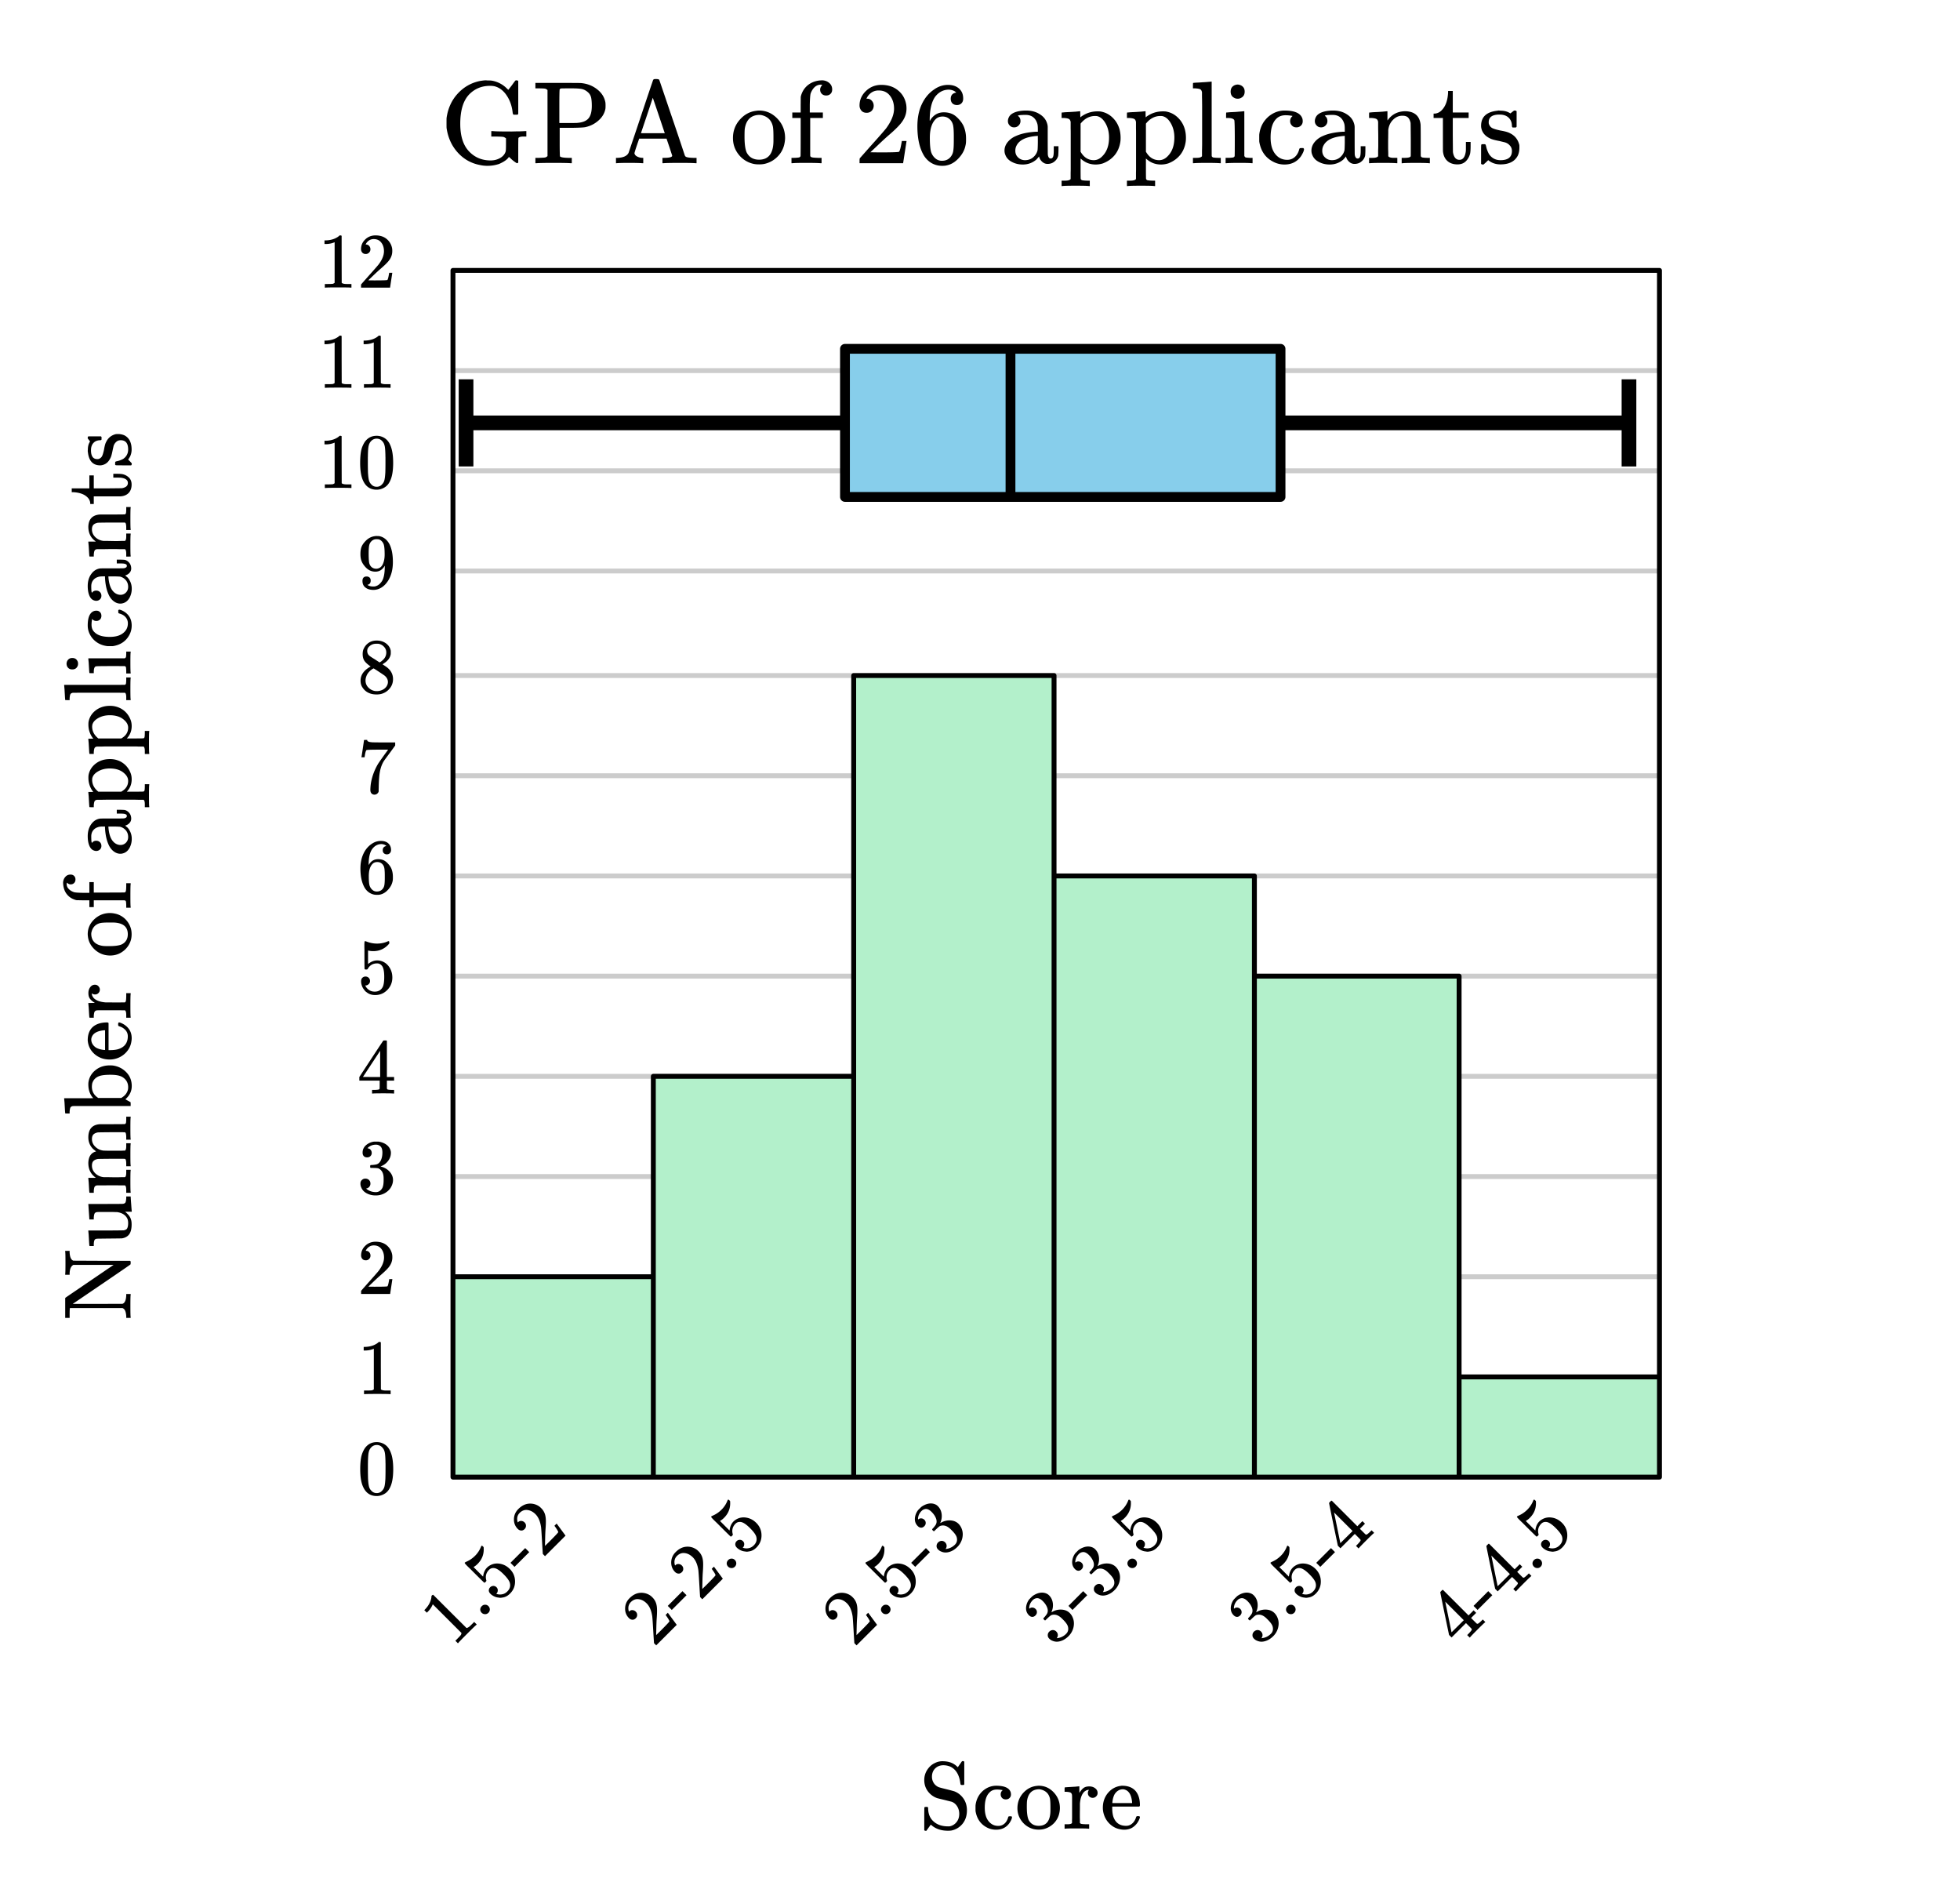 <svg xmlns="http://www.w3.org/2000/svg" width="450" height="436.141" viewBox="0 0 450 436"><path fill="#fff" d="M0 0h450v436H0z"/><path d="M104 315.438h277v1.125H104zm0 0M104 292.438h277v1.125H104zm0 0M104 269.438h277v1.125H104zm0 0M104 246.438h277v1.125H104zm0 0M104 223.438h277v1.125H104zm0 0M104 200.438h277v1.125H104zm0 0M104 177.438h277v1.125H104zm0 0M104 154.438h277v1.125H104zm0 0M104 130.438h277v1.125H104zm0 0M104 107.438h277v1.124H104zm0 0M104 84.438h277v1.124H104zm0 0" fill-opacity=".2"/><path d="M103.848 339.11L104 293h46v46.11zm0 0M150 339.11V247h46l.152 92.11zm0 0M196.152 339.11L196 155h46l.309 184.11zm0 0" fill="#b3f0cb"/><path d="M242.309 339.11L242 201h46l.46 138.11zm0 0" fill="#b3f0cb"/><path d="M288.46 339.11L288 224h47l-.383 115.11zm0 0M334.617 339.11L335 316h46l-.23 23.11zm0 0" fill="#b3f0cb"/><path d="M194 114l-.152-34.414L232 80l-.078 34.191zm0 0" fill="#87ceeb"/><path d="M232 80l-.078 34.191L294 114l.23-34.414zm0 0" fill="#87ceeb"/><path d="M104 62h277M381 62v277M381 339H104M104 339V62M104 293h46M150 293v46M150 339h-46M104 339v-46M150 247h46M196 247v92M196 339h-46M150 339v-92M196 155h46M242 155v184M242 339h-46M196 339V155M242 201h46M288 201v138M288 339h-46M242 339V201M288 224h47M335 224v115M335 339h-47M288 339V224M335 316h46M381 316v23M381 339h-46M335 339v-23" fill="none" stroke-width="1.125" stroke-linecap="round" stroke="#000"/><path d="M194 80h38M232 80v34M232 114h-38M194 114V80M232 114h62M294 114V80M294 80h-62M232 80v34" fill="none" stroke-width="2.25" stroke-linecap="round" stroke="#000"/><path d="M105.313 107V87h3.374v20zm0 0"/><path d="M107 95.313h87v3.374h-87zm0 0M294 95.313h80v3.374h-80zm0 0"/><path d="M372.313 107V87h3.375v20zm0 0M83.734 332.418a6.062 6.062 0 0 0-.812 2c-.14.734-.219 1.656-.219 2.766 0 1.859.25 3.28.766 4.265.64 1.266 1.656 1.89 3.031 1.89.516 0 1.031-.124 1.531-.374.656-.313 1.14-.813 1.485-1.516.515-.984.765-2.406.765-4.265 0-1.735-.219-3.11-.672-4.094a3.638 3.638 0 0 0-.828-1.235 3.316 3.316 0 0 0-2.297-.89c-1.171 0-2.078.484-2.75 1.453zm4.047-.219c.266.281.438.61.531 1.016.11.39.157 1.078.188 2.047 0 .078 0 .312.016.703v.984c0 1.156-.016 1.953-.032 2.422-.046.828-.125 1.438-.218 1.797a2.016 2.016 0 0 1-.547.953c-.313.36-.719.547-1.219.547-.5 0-.922-.188-1.234-.547a2.016 2.016 0 0 1-.547-.953c-.094-.36-.172-.969-.219-1.797a76.225 76.225 0 0 1-.031-2.422v-.984c.015-.39.015-.625.015-.703.032-.969.079-1.657.188-2.047.094-.406.266-.735.531-1.016a1.7 1.7 0 0 1 1.297-.578c.5 0 .938.188 1.281.578zm0 0M89.484 319.95h.204v-.829h-1.063c-.594 0-.984-.094-1.172-.266l-.016-5.406v-5.39a.496.496 0 0 0-.312-.094c-.11 0-.188.015-.203.047a2.646 2.646 0 0 1-.563.422c-.671.406-1.515.64-2.515.671H83.5v.829h.344c.672 0 1.297-.125 1.844-.344a.653.653 0 0 1 .14-.047v9.312c-.187.125-.328.204-.422.22-.203.03-.656.046-1.36.046h-.468v.828h.219c.203-.031 1.156-.047 2.828-.047 1.703 0 2.656.016 2.86.047zm0 0M83.984 289.23c.329 0 .579-.109.782-.328.203-.203.296-.453.296-.75a1.13 1.13 0 0 0-.28-.765.907.907 0 0 0-.735-.328c-.047 0-.078 0-.078-.016s.015-.047.047-.11c.046-.078.078-.14.109-.187.438-.625 1-.937 1.688-.937.75 0 1.328.265 1.734.796.422.532.625 1.204.625 1.985 0 .922-.39 1.922-1.203 3.015-.375.47-1.219 1.422-2.516 2.875-1 1.125-1.5 1.704-1.516 1.72-.03.03-.03.171-.03.405v.344h6.671v-.047l.5-3.297v-.062h-.719v.062c-.109.672-.203 1.094-.25 1.22-.062.234-.125.359-.171.374-.126.063-1.126.094-3.016.094l-1.36-.016 1.063-1.015a46.51 46.51 0 0 1 1.797-1.657c1.016-.875 1.703-1.562 2.031-2.062.422-.61.625-1.266.625-1.969 0-.172 0-.375-.031-.594a3.58 3.58 0 0 0-1.25-2.187c-.672-.563-1.531-.828-2.563-.828-.921 0-1.703.297-2.359.922-.64.61-.969 1.36-.969 2.218 0 .313.094.579.281.797.188.22.454.328.797.328zm0 0M84.281 265.605c.313 0 .578-.093.766-.296a.944.944 0 0 0 .297-.72c0-.265-.078-.5-.235-.702-.171-.203-.359-.328-.609-.344-.047-.016-.094-.031-.125-.031l.063-.078c.03-.047.078-.094.14-.157.063-.047.11-.093.156-.109.454-.328.985-.484 1.594-.484.313 0 .594.078.844.25.422.265.625.78.625 1.562 0 .734-.14 1.36-.406 1.875-.282.531-.688.828-1.22.89-.359.063-.702.094-1.03.094-.032 0-.063.016-.094.063-.047.031-.063.125-.063.266 0 .156.016.25.047.28l.047.048.75.015c.563.016.922.047 1.11.125.765.391 1.14 1.141 1.14 2.282v.359c0 .828-.094 1.422-.297 1.828-.344.625-.844.953-1.5.953a3.368 3.368 0 0 1-2.234-.812l.125-.032a1.115 1.115 0 0 0 .875-1.125c0-.328-.11-.593-.328-.812a1.184 1.184 0 0 0-.828-.313c-.313 0-.579.094-.797.313-.235.203-.344.484-.344.812 0 .344.063.641.188.891.218.563.624 1.016 1.234 1.344.625.344 1.328.5 2.11.5.812 0 1.53-.203 2.187-.594.656-.406 1.125-.906 1.422-1.531.218-.453.343-.922.343-1.422 0-.703-.265-1.328-.765-1.89a3.803 3.803 0 0 0-1.844-1.141 1.201 1.201 0 0 1-.188-.063c-.062-.015-.062-.031 0-.047a3.69 3.69 0 0 0 1.641-1.203c.438-.562.672-1.187.672-1.906 0-.203-.031-.36-.063-.484-.203-.72-.703-1.297-1.5-1.688a4.456 4.456 0 0 0-1.203-.375c-.109-.016-.375-.016-.796-.016h-.266a3.503 3.503 0 0 0-1.875.813c-.531.469-.797 1.031-.797 1.719 0 .328.078.593.266.797.187.203.453.296.765.296zm0 0M90.313 250.95h.171v-.829h-.53c-.579-.016-.923-.062-1.016-.14a.417.417 0 0 1-.11-.22V247.98h1.656v-.828h-1.656v-8.28l-.11-.11h-.327c-.235 0-.36.015-.375.031-.032.016-.954 1.406-2.797 4.203l-2.719 4.156v.828h4.672v.891c0 .625-.016.953-.016.984-.062.094-.125.157-.219.172-.124.047-.437.078-.953.094h-.562v.828h.156c.172-.031.984-.047 2.422-.047 1.375 0 2.156.016 2.313.047zm-3.032-3.798h-1.984l-1.969-.015 3.953-6zm0 0M83.922 224.09c-.297 0-.547.11-.734.297-.188.187-.282.453-.282.797v.171a.647.647 0 0 1 .016.157c.094.64.312 1.172.687 1.61.157.25.36.452.594.593.516.422 1.156.625 1.922.625 1.11 0 2.047-.39 2.813-1.188.765-.78 1.14-1.734 1.14-2.828 0-.937-.25-1.765-.766-2.484-.5-.703-1.156-1.156-1.968-1.36a3.154 3.154 0 0 0-.735-.093c-.718 0-1.421.281-2.109.828v-3.094l.188.031c.296.078.624.11 1 .11 1.484 0 2.718-.578 3.687-1.75v-.235c0-.218-.047-.312-.14-.312a.525.525 0 0 0-.235.062c-.781.344-1.594.5-2.438.5a6.405 6.405 0 0 1-2.406-.468l-.312-.094c-.031 0-.063 0-.078.031-.079 0-.11.328-.11 1 0 .14 0 .453.016.938v1.28c0 2.048.016 3.11.031 3.157.031.063.14.11.344.11.14 0 .219-.016.266-.032.046-.015.093-.062.14-.156.469-.813 1.188-1.219 2.125-1.219.453 0 .828.188 1.14.594.329.437.5 1.266.5 2.5 0 1.094-.124 1.86-.343 2.312-.375.72-.984 1.079-1.844 1.079-.5 0-.937-.125-1.312-.391a2.317 2.317 0 0 1-.828-.953l-.047-.078h.125c.25 0 .469-.11.672-.297a.924.924 0 0 0 .312-.703c0-.297-.094-.547-.297-.75a1.04 1.04 0 0 0-.734-.297zm0 0M88.719 194.121c-.563.11-.844.422-.844.969 0 .297.078.531.25.687a.98.98 0 0 0 .703.266c.281 0 .516-.094.688-.281.171-.172.265-.422.265-.719 0-.64-.219-1.156-.64-1.531-.422-.375-.985-.547-1.688-.547-.75 0-1.453.219-2.11.672-.812.547-1.452 1.297-1.906 2.281-.453.969-.687 2.094-.687 3.39 0 1.907.36 3.422 1.063 4.547.53.782 1.25 1.266 2.124 1.438.188.031.391.047.626.047.28 0 .515-.016.718-.063.625-.14 1.203-.468 1.719-1.015.61-.625.969-1.282 1.125-2 .063-.235.078-.5.078-.766v-.328c0-.703-.125-1.344-.375-1.922a3.952 3.952 0 0 0-.703-1.016 3.592 3.592 0 0 0-.86-.734c-.421-.234-.906-.344-1.453-.344-.843 0-1.515.36-2 1.078l-.14.235-.031-.063c0-1.656.28-2.859.859-3.64.563-.719 1.266-1.078 2.094-1.078.484.03.86.187 1.125.437zm-.797 4.328c.187.25.297.547.344.906.046.344.078.86.078 1.547v.578c0 .657-.031 1.157-.078 1.5-.047.36-.157.657-.344.907-.328.453-.797.687-1.406.687-.391 0-.735-.125-1.016-.375a2.158 2.158 0 0 1-.625-.922c-.14-.406-.203-1.156-.203-2.218 0-1.313.281-2.25.875-2.844.281-.281.64-.406 1.078-.406.531 0 .969.203 1.297.64zm0 0M82.984 173.7v.062h.72v-.063c.015-.015.03-.14.062-.344.046-.312.109-.593.171-.843.094-.235.157-.375.204-.39.109-.079 1.203-.11 3.296-.11h1.672l-.828 1.14c-.765 1.063-1.265 1.782-1.515 2.172-.938 1.625-1.485 3.266-1.672 4.875-.047.516-.063.844-.063 1.031 0 .344.078.625.25.813.172.203.406.297.703.297a.975.975 0 0 0 .594-.203c.188-.157.313-.328.36-.532v-.156-.422c.015-.172.015-.343.015-.515.016-.86.047-1.532.094-2.016.11-1.64.484-2.937 1.11-3.906.03-.047.093-.14.218-.313.125-.172.297-.406.516-.703.234-.312.437-.594.625-.844l1.218-1.671v-.704h-2.187c-1.563 0-2.578-.015-3.031-.03-.454-.032-.766-.079-.938-.173-.187-.078-.266-.187-.266-.297v-.078h-.374c-.235 0-.36.016-.36.032l-.281 1.937c-.188 1.281-.297 1.938-.313 1.953zm0 0M85.094 152.918c-1.547.86-2.313 1.937-2.313 3.234 0 .625.14 1.141.438 1.578.703 1.079 1.781 1.61 3.265 1.61 1.063 0 1.954-.344 2.672-1.031.719-.688 1.078-1.516 1.078-2.5 0-1.063-.453-1.954-1.359-2.672-.016-.032-.375-.266-1.047-.719l.219-.156c.922-.563 1.469-1.25 1.64-2.047.032-.094.032-.281.032-.531 0-.22 0-.36-.016-.438-.14-.672-.516-1.219-1.11-1.656-.609-.422-1.312-.625-2.124-.625-.656 0-1.25.156-1.766.484-.5.328-.89.766-1.156 1.313-.188.343-.281.781-.281 1.297 0 .687.156 1.234.468 1.656.329.422.782.812 1.36 1.203zm3.594-3.203c0 .734-.329 1.375-.985 1.89a1.458 1.458 0 0 1-.312.235c-.157.094-.235.14-.235.156l-1.047-.687c-.718-.438-1.093-.688-1.156-.75-.437-.297-.64-.704-.64-1.22 0-.39.14-.718.437-1 .438-.421.969-.64 1.61-.64.312 0 .515 0 .593.016.484.094.89.328 1.219.687.344.36.516.797.516 1.313zm-4.766 6.406c0-.266.047-.547.156-.86.234-.718.734-1.312 1.484-1.796l.22-.11.14.079c.11.078.266.171.469.296.187.125.375.25.546.36.891.594 1.391.922 1.485 1.031.422.39.64.844.64 1.36 0 .343-.109.687-.312 1a2.25 2.25 0 0 1-.906.78 2.935 2.935 0 0 1-1.344.313 2.58 2.58 0 0 1-1.797-.703c-.516-.453-.781-1.047-.781-1.75zm0 0M85.11 133.215c0-.297-.079-.531-.25-.703a1 1 0 0 0-.688-.25c-.625 0-.953.343-.953 1.015 0 .672.234 1.188.703 1.532.453.359 1.062.53 1.828.53.64 0 1.266-.187 1.86-.562.593-.375 1.093-.906 1.515-1.578.719-1.156 1.078-2.578 1.078-4.265 0-1.672-.25-3.016-.766-4.063-.546-1.031-1.312-1.64-2.28-1.86-.11-.03-.282-.03-.532-.03-.031 0-.078 0-.125-.016h-.219l-.047.015c-.875.079-1.609.438-2.234 1.063-.453.453-.781.906-.969 1.344-.187.453-.281 1.015-.281 1.718 0 .625.078 1.141.234 1.547.141.407.391.828.75 1.25.672.828 1.485 1.25 2.438 1.25.89 0 1.578-.406 2.078-1.218l.094-.157v.125c0 1.657-.235 2.828-.703 3.5-.407.594-.891.97-1.47 1.11-.077.031-.234.047-.468.047-.406 0-.75-.063-1.016-.188a1.074 1.074 0 0 1-.203-.094c-.078-.062-.125-.093-.125-.109l.079-.016a.758.758 0 0 0 .484-.297c.125-.171.187-.375.187-.64zm1.828-9.485c.296.079.562.25.796.532.235.265.375.578.438.922.094.421.14 1.093.14 2.03 0 .876-.14 1.641-.437 2.25-.297.626-.766.954-1.406 1.016h-.078c-.454 0-.829-.14-1.125-.421-.297-.282-.47-.657-.532-1.11-.062-.469-.093-1.125-.093-1.937 0-.89.046-1.516.125-1.89.078-.36.234-.673.5-.938a1.534 1.534 0 0 1 1.156-.485c.219 0 .39.016.516.031zm0 0M80.484 111.95h.204v-.829h-1.063c-.594 0-.984-.094-1.172-.266l-.016-5.406v-5.39a.496.496 0 0 0-.312-.094c-.11 0-.188.015-.203.047a2.646 2.646 0 0 1-.563.422c-.671.406-1.515.64-2.515.671H74.5v.829h.344c.672 0 1.297-.125 1.844-.344a.653.653 0 0 1 .14-.047v9.312c-.187.125-.328.204-.422.22-.203.03-.656.046-1.36.046h-.468v.828h.219c.203-.031 1.156-.047 2.828-.047 1.703 0 2.656.016 2.86.047zm3.235-10.532a6.062 6.062 0 0 0-.813 2c-.14.734-.219 1.656-.219 2.766 0 1.859.25 3.28.766 4.265.64 1.266 1.656 1.89 3.031 1.89.516 0 1.032-.124 1.532-.374.656-.313 1.14-.813 1.484-1.516.516-.984.766-2.406.766-4.265 0-1.735-.22-3.11-.672-4.094a3.638 3.638 0 0 0-.828-1.235 3.316 3.316 0 0 0-2.297-.89c-1.172 0-2.078.484-2.75 1.453zm4.047-.219c.265.281.437.61.53 1.016.11.39.157 1.078.188 2.047 0 .078 0 .312.016.703v.984c0 1.156-.016 1.953-.031 2.422-.047.828-.125 1.438-.219 1.797a2.016 2.016 0 0 1-.547.953c-.312.36-.719.547-1.219.547-.5 0-.921-.188-1.234-.547a2.016 2.016 0 0 1-.547-.953c-.094-.36-.172-.969-.219-1.797a76.225 76.225 0 0 1-.03-2.422v-.984c.015-.39.015-.625.015-.703.031-.969.078-1.657.187-2.047.094-.406.266-.735.531-1.016a1.7 1.7 0 0 1 1.297-.578c.5 0 .938.188 1.282.578zm0 0M80.484 88.95h.204v-.829h-1.063c-.594 0-.984-.094-1.172-.266l-.016-5.406v-5.39a.496.496 0 0 0-.312-.094c-.11 0-.188.015-.203.047a2.646 2.646 0 0 1-.563.422c-.671.406-1.515.64-2.515.671H74.5v.829h.344c.672 0 1.297-.125 1.844-.344a.653.653 0 0 1 .14-.047v9.312c-.187.125-.328.204-.422.22-.203.03-.656.046-1.36.046h-.468v.828h.219c.203-.031 1.156-.047 2.828-.047 1.703 0 2.656.016 2.86.047zm8.985 0h.203v-.829h-1.063c-.593 0-.984-.094-1.171-.266l-.016-5.406v-5.39a.496.496 0 0 0-.313-.094c-.109 0-.187.015-.203.047a2.646 2.646 0 0 1-.562.422c-.672.406-1.516.64-2.516.671h-.344v.829h.344c.672 0 1.297-.125 1.844-.344a.653.653 0 0 1 .14-.047v9.312c-.187.125-.328.204-.421.22-.204.03-.657.046-1.36.046h-.469v.828h.22c.202-.031 1.156-.047 2.827-.047 1.704 0 2.657.016 2.86.047zm0 0M80.484 65.95h.204v-.829h-1.063c-.594 0-.984-.094-1.172-.266l-.016-5.406v-5.39a.496.496 0 0 0-.312-.094c-.11 0-.188.015-.203.047a2.646 2.646 0 0 1-.563.422c-.671.406-1.515.64-2.515.671H74.5v.829h.344c.672 0 1.297-.125 1.844-.344a.653.653 0 0 1 .14-.047v9.312c-.187.125-.328.204-.422.22-.203.03-.656.046-1.36.046h-.468v.828h.219c.203-.031 1.156-.047 2.828-.047 1.703 0 2.656.016 2.86.047zm3.485-7.72c.328 0 .578-.109.781-.328.203-.203.297-.453.297-.75a1.13 1.13 0 0 0-.281-.765.907.907 0 0 0-.735-.328c-.047 0-.078 0-.078-.016s.016-.047.047-.11c.047-.078.078-.14.11-.187.437-.625 1-.937 1.687-.937.75 0 1.328.265 1.734.796.422.532.625 1.204.625 1.985 0 .922-.39 1.922-1.203 3.015-.375.47-1.219 1.422-2.516 2.875-1 1.125-1.5 1.704-1.515 1.72-.031.03-.031.171-.031.405v.344h6.671v-.047l.5-3.297v-.062h-.718v.062c-.11.672-.203 1.094-.25 1.22-.063.234-.125.359-.172.374-.125.063-1.125.094-3.016.094l-1.36-.016 1.063-1.015a46.51 46.51 0 0 1 1.797-1.657c1.016-.875 1.703-1.562 2.031-2.062.422-.61.626-1.266.626-1.969 0-.172 0-.375-.032-.594a3.58 3.58 0 0 0-1.25-2.187c-.672-.563-1.531-.828-2.562-.828-.922 0-1.703.297-2.36.922-.64.61-.968 1.36-.968 2.218 0 .313.093.579.28.797.188.22.454.328.798.328zm0 0M109.313 372.969l.14-.145-.582-.586-.332.332-.422.418c-.418.422-.762.63-1.015.64l-3.832-3.812-3.813-3.808a.49.49 0 0 0-.289.152c-.078.078-.121.145-.11.176 0 .223-.035.453-.101.7-.187.76-.617 1.523-1.3 2.253l-.247.242.586.586.246-.242a5.019 5.019 0 0 0 1.059-1.547c.035-.078.054-.125.066-.133l6.586 6.582c-.043.223-.09.38-.144.453-.121.168-.43.5-.93.997l-.328.332.586.586.152-.157c.121-.164.785-.851 1.969-2.031 1.203-1.207 1.887-1.867 2.055-1.988zm1.292-2.82c.2.199.454.3.75.308.297.012.563-.098.786-.32.21-.207.308-.461.32-.762a1.1 1.1 0 0 0-.332-.773c-.211-.207-.453-.32-.75-.309-.3-.012-.555.11-.774.332a1.086 1.086 0 0 0-.343.762c0 .289.12.543.343.761zm1.934-5.868c-.21.211-.312.465-.312.73 0 .266.125.52.367.762.02.024.054.055.12.122a.735.735 0 0 1 .122.101c.52.387 1.05.606 1.625.652.285.067.574.067.84 0 .66-.066 1.258-.378 1.8-.918.786-.785 1.172-1.722 1.149-2.828-.012-1.093-.422-2.035-1.195-2.808-.66-.66-1.422-1.07-2.297-1.215-.852-.14-1.637 0-2.352.433-.234.141-.422.286-.586.454-.507.507-.808 1.203-.906 2.074l-2.187-2.188.152-.109c.266-.156.52-.363.785-.629 1.05-1.05 1.516-2.332 1.371-3.848l-.168-.164c-.152-.156-.254-.187-.32-.12a.544.544 0 0 0-.121.21 5.981 5.981 0 0 1-1.367 2.074 6.424 6.424 0 0 1-2.036 1.372l-.285.156c-.023.02-.047.043-.035.078-.055.055.156.308.629.781.102.102.32.32.676.652.351.356.652.653.906.907 1.445 1.449 2.211 2.187 2.254 2.21.066.024.176-.023.32-.167a.802.802 0 0 0 .164-.207c.024-.047.024-.114-.011-.211-.243-.907-.02-1.703.644-2.364.32-.32.715-.453 1.223-.386.543.074 1.25.539 2.125 1.414.773.773 1.226 1.402 1.39 1.879.243.773.067 1.457-.543 2.062-.351.356-.75.578-1.203.653-.441.09-.851.054-1.257-.086l-.09-.024.09-.09c.175-.175.253-.406.261-.683a.919.919 0 0 0-.273-.719c-.211-.211-.453-.32-.742-.32-.274.011-.52.101-.727.308zm5.59-4.683l3.379-3.38-.926-.929-3.383 3.383zm2.308-8.672c.231-.235.333-.488.32-.785 0-.29-.109-.532-.32-.743a1.132 1.132 0 0 0-.742-.34c-.285-.023-.527.067-.75.286-.03.035-.054.054-.066.047a.362.362 0 0 1-.043-.114c-.023-.086-.047-.152-.055-.207-.133-.754.043-1.37.528-1.86.53-.526 1.129-.75 1.793-.66.671.079 1.293.407 1.843.962.653.652 1.082 1.633 1.282 2.984.066.594.144 1.867.253 3.809.09 1.504.145 2.265.145 2.289 0 .043.098.144.266.308l.242.243 4.719-4.72-.036-.03-1.976-2.684-.043-.047-.508.508.043.047c.398.55.629.918.684 1.039.12.207.168.34.144.387-.043.132-.73.859-2.066 2.199l-.973.949.035-1.469c.02-1.062.055-1.867.098-2.445.101-1.336.101-2.309-.024-2.895a3.365 3.365 0 0 0-.949-1.832 4.207 4.207 0 0 0-.441-.398 3.593 3.593 0 0 0-2.43-.664c-.875.078-1.668.5-2.398 1.226-.653.653-.996 1.414-1.016 2.32-.023.887.277 1.65.883 2.255.223.222.476.343.762.367.289.02.554-.09.796-.332zm0 0M145.965 371.398c.23-.234.332-.488.32-.785 0-.285-.11-.531-.32-.738-.211-.21-.453-.32-.742-.344-.286-.023-.528.067-.75.285-.032.036-.055.059-.067.047a.362.362 0 0 1-.043-.113c-.023-.086-.047-.152-.054-.207-.133-.754.043-1.371.527-1.856.531-.53 1.129-.753 1.793-.664.672.079 1.289.407 1.844.961.652.653 1.082 1.637 1.28 2.985.067.594.145 1.867.255 3.808.09 1.504.144 2.266.144 2.29 0 .042.098.144.266.308l.242.242 4.719-4.715-.035-.035-1.977-2.683-.043-.047-.512.511.047.043c.399.551.63.918.684 1.04.121.207.168.34.144.386-.042.133-.73.86-2.066 2.2l-.973.949.036-1.47c.02-1.062.054-1.866.097-2.44.098-1.34.098-2.313-.023-2.895a3.389 3.389 0 0 0-.95-1.836 4.207 4.207 0 0 0-.44-.398 3.599 3.599 0 0 0-2.43-.664c-.875.078-1.668.5-2.399 1.226-.652.652-.996 1.414-1.016 2.32-.023.887.274 1.649.883 2.254.223.223.477.344.762.367.289.02.555-.09.797-.332zm8.273-1.91l3.383-3.383-.93-.93-3.379 3.384zm2.309-8.675a.99.99 0 0 0 .32-.786c0-.285-.11-.527-.32-.738-.207-.21-.45-.32-.738-.344a.904.904 0 0 0-.75.29c-.036.03-.059.054-.067.042a.388.388 0 0 1-.047-.109c-.02-.09-.043-.156-.054-.211-.133-.75.047-1.371.53-1.855.532-.532 1.126-.75 1.79-.664.676.078 1.293.41 1.848.96.648.653 1.082 1.637 1.28 2.985.067.597.141 1.867.255 3.812.086 1.5.14 2.266.14 2.285 0 .047.102.145.266.31l.246.245 4.715-4.719-.031-.035-1.977-2.683-.047-.043-.508.507.043.043c.399.555.633.918.688 1.04.121.21.164.343.144.386-.046.133-.73.864-2.066 2.2l-.973.949.032-1.47c.023-1.062.054-1.866.101-2.44.098-1.336.098-2.31-.023-2.895a3.402 3.402 0 0 0-.95-1.836 3.809 3.809 0 0 0-.44-.394c-.743-.52-1.56-.743-2.434-.665-.872.079-1.668.497-2.395 1.227-.652.652-.996 1.414-1.02 2.32-.02.883.278 1.645.887 2.254.219.219.473.34.762.364.285.023.55-.09.793-.332zm10.64-1.247c.2.2.454.297.754.309.297.012.563-.102.782-.32a1.073 1.073 0 0 0-.008-1.535.983.983 0 0 0-.754-.313c-.297-.008-.55.113-.774.332-.218.223-.332.465-.34.762 0 .289.122.543.34.765zm1.934-5.867c-.21.207-.309.465-.309.727 0 .265.122.52.364.765.023.02.058.055.12.122.06.03.102.074.126.097.52.387 1.047.61 1.621.652.289.067.574.067.84 0 .664-.066 1.262-.375 1.8-.917.786-.786 1.172-1.723 1.153-2.829-.012-1.093-.422-2.03-1.195-2.804-.664-.664-1.426-1.075-2.297-1.215-.852-.145-1.637 0-2.356.43-.23.144-.418.285-.586.453-.507.507-.804 1.203-.906 2.078l-2.187-2.188.156-.113c.265-.152.52-.363.785-.629 1.05-1.05 1.512-2.332 1.371-3.844l-.168-.168c-.152-.152-.254-.187-.32-.12a.555.555 0 0 0-.121.21 5.952 5.952 0 0 1-1.371 2.078 6.407 6.407 0 0 1-2.032 1.371l-.289.153c-.02.023-.043.043-.03.078-.056.055.151.309.628.785.098.098.32.32.676.652.351.352.648.649.902.907 1.45 1.445 2.211 2.187 2.254 2.207.066.023.18-.02.324-.164a.988.988 0 0 0 .164-.211c.024-.043.024-.11-.011-.211-.243-.906-.024-1.7.64-2.363.32-.32.719-.454 1.227-.387.543.078 1.25.543 2.12 1.414.774.773 1.227 1.402 1.395 1.879.243.773.067 1.457-.543 2.066-.355.352-.75.574-1.203.652a2.341 2.341 0 0 1-1.261-.09l-.086-.023.086-.086c.175-.175.253-.41.265-.687a.913.913 0 0 0-.277-.715 1.003 1.003 0 0 0-.738-.32c-.278.007-.52.097-.73.308zm0 0M191.965 371.398c.23-.234.332-.488.32-.785 0-.285-.11-.531-.32-.738-.211-.21-.453-.32-.742-.344-.286-.023-.528.067-.75.285-.032.036-.055.059-.067.047a.362.362 0 0 1-.043-.113c-.023-.086-.047-.152-.054-.207-.133-.754.043-1.371.527-1.856.531-.53 1.129-.753 1.793-.664.672.079 1.289.407 1.844.961.652.653 1.082 1.637 1.28 2.985.067.594.145 1.867.255 3.808.09 1.504.144 2.266.144 2.29 0 .042.098.144.266.308l.242.242 4.719-4.715-.035-.035-1.977-2.683-.043-.047-.512.511.047.043c.399.551.63.918.684 1.04.121.207.168.34.144.386-.042.133-.73.86-2.066 2.2l-.973.949.036-1.47c.02-1.062.054-1.866.097-2.44.098-1.34.098-2.313-.023-2.895a3.389 3.389 0 0 0-.95-1.836 4.207 4.207 0 0 0-.44-.398 3.599 3.599 0 0 0-2.43-.664c-.875.078-1.668.5-2.399 1.226-.652.652-.996 1.414-1.016 2.32-.023.887.274 1.649.883 2.254.223.223.477.344.762.367.289.02.555-.09.797-.332zm10.64-1.25c.2.2.454.301.75.309.297.012.563-.098.786-.32.21-.207.308-.461.32-.762a1.1 1.1 0 0 0-.332-.773c-.211-.207-.453-.32-.75-.309-.3-.012-.555.11-.774.332a1.086 1.086 0 0 0-.343.762c0 .289.12.543.343.761zm1.934-5.867c-.21.211-.312.465-.312.73 0 .266.125.52.367.762.02.024.054.055.12.122a.735.735 0 0 1 .122.101c.52.387 1.05.606 1.625.652.285.067.574.067.84 0 .66-.066 1.258-.378 1.8-.918.786-.785 1.172-1.722 1.149-2.828-.012-1.093-.422-2.035-1.195-2.808-.66-.66-1.422-1.07-2.297-1.215-.852-.14-1.637 0-2.352.433-.234.141-.422.286-.586.454-.507.507-.808 1.203-.906 2.074l-2.187-2.188.152-.109c.266-.156.52-.363.785-.629 1.05-1.05 1.516-2.332 1.371-3.848l-.168-.164c-.152-.156-.254-.187-.32-.12a.544.544 0 0 0-.121.21 5.981 5.981 0 0 1-1.367 2.074 6.424 6.424 0 0 1-2.036 1.372l-.285.156c-.023.02-.047.043-.035.078-.055.055.156.308.629.781.102.102.32.32.676.652.351.356.652.653.906.907 1.445 1.449 2.211 2.187 2.254 2.21.066.024.176-.023.32-.167a.802.802 0 0 0 .164-.207c.024-.047.024-.114-.011-.211-.243-.907-.02-1.703.644-2.364.32-.32.715-.453 1.223-.386.543.074 1.25.539 2.125 1.414.773.773 1.226 1.402 1.39 1.879.243.773.067 1.457-.543 2.062-.351.356-.75.578-1.203.653-.441.09-.851.054-1.257-.086l-.09-.024.09-.09c.175-.175.253-.406.261-.683a.919.919 0 0 0-.273-.719c-.211-.211-.453-.32-.742-.32-.274.011-.52.101-.727.308zm5.59-4.683l3.379-3.38-.926-.929-3.383 3.383zm2.078-9.325c.219-.222.34-.476.328-.75a.939.939 0 0 0-.297-.718c-.187-.188-.41-.301-.664-.332-.265-.024-.484.023-.672.187-.047.024-.09.043-.113.067l-.008-.102c-.011-.055-.011-.121-.011-.207.011-.078.011-.145.03-.188.09-.554.356-1.039.786-1.472.223-.219.476-.363.773-.418.489-.11.996.11 1.547.664.52.52.864 1.058 1.04 1.613.175.574.097 1.07-.231 1.492-.211.297-.434.563-.664.793-.024.024-.035.055-.024.11-.011.058.047.133.145.234.11.11.187.164.23.164h.067l.543-.52c.41-.386.683-.617.87-.695.821-.265 1.614 0 2.423.809l.254.254c.586.586.937 1.07 1.082 1.5.199.687.078 1.273-.387 1.734a3.374 3.374 0 0 1-2.152 1.008l.062-.113c.145-.23.2-.485.168-.739a1.152 1.152 0 0 0-.344-.675c-.23-.23-.496-.34-.804-.34-.301.012-.575.133-.809.363-.219.223-.34.477-.34.785-.023.309.098.586.328.817.246.242.5.41.766.5.55.242 1.16.273 1.82.074.688-.2 1.293-.586 1.848-1.137a4.174 4.174 0 0 0 1.125-1.965c.176-.754.156-1.437-.078-2.09a3.196 3.196 0 0 0-.762-1.25c-.496-.496-1.125-.75-1.879-.793a3.791 3.791 0 0 0-2.11.497 1.473 1.473 0 0 1-.175.09c-.055.03-.066.019-.035-.036a3.7 3.7 0 0 0 .312-2.011c-.09-.707-.367-1.313-.875-1.82a1.977 1.977 0 0 0-.386-.302c-.653-.363-1.414-.418-2.254-.132a4.592 4.592 0 0 0-1.118.586c-.085.066-.273.253-.574.554l-.187.188a3.495 3.495 0 0 0-.75 1.898c-.043.707.164 1.293.652 1.781.23.23.473.364.75.375.277.012.531-.109.754-.332zm0 0M237.73 370.746c.223-.223.344-.476.333-.75a.939.939 0 0 0-.297-.719c-.188-.187-.41-.3-.664-.332-.266-.023-.485.024-.672.188-.047.023-.09.043-.114.066l-.007-.097c-.012-.059-.012-.125-.012-.211.012-.079.012-.145.031-.188.09-.555.356-1.039.785-1.469.223-.222.477-.367.774-.421.484-.11.996.109 1.547.664.52.52.863 1.058 1.039 1.613.175.574.097 1.07-.235 1.492-.207.297-.43.563-.66.793-.023.023-.035.055-.023.113-.012.055.043.13.144.23.11.11.188.165.23.165h.067l.543-.52c.41-.386.684-.617.871-.695.82-.266 1.613 0 2.422.809l.254.253c.586.586.937 1.07 1.082 1.5.2.688.078 1.274-.387 1.735a3.374 3.374 0 0 1-2.156 1.008l.066-.11c.145-.234.2-.488.168-.742a1.13 1.13 0 0 0-.343-.672 1.082 1.082 0 0 0-.805-.344c-.3.012-.574.133-.809.364-.218.222-.34.476-.34.785-.023.308.098.586.329.816.246.246.5.41.765.5.551.243 1.16.274 1.82.075.688-.2 1.294-.586 1.848-1.137a4.174 4.174 0 0 0 1.125-1.965c.176-.754.156-1.438-.078-2.09a3.196 3.196 0 0 0-.762-1.25c-.496-.496-1.125-.75-1.879-.793a3.791 3.791 0 0 0-2.109.496 1.473 1.473 0 0 1-.176.09c-.054.031-.066.02-.035-.035a3.7 3.7 0 0 0 .313-2.012c-.09-.707-.368-1.312-.875-1.82a1.977 1.977 0 0 0-.387-.3c-.652-.364-1.414-.419-2.254-.134a4.592 4.592 0 0 0-1.117.586c-.086.067-.274.254-.574.555l-.188.187a3.495 3.495 0 0 0-.75 1.899c-.043.707.164 1.293.652 1.781.23.23.473.363.75.375.278.012.532-.11.75-.332zm8.508-1.258l3.383-3.383-.93-.93-3.379 3.384zm2.078-9.328c.223-.219.344-.473.332-.75.012-.277-.101-.52-.296-.719a1.15 1.15 0 0 0-.665-.332c-.265-.02-.488.024-.675.188a.794.794 0 0 0-.11.066l-.011-.097c-.012-.055-.012-.121-.012-.211.012-.078.012-.145.035-.188.086-.55.352-1.039.785-1.469.219-.222.473-.363.774-.421.484-.11.992.113 1.547.664.52.52.859 1.062 1.039 1.613.175.574.097 1.07-.235 1.492a6.19 6.19 0 0 1-.664.797c-.02.02-.031.055-.02.11-.011.054.044.132.145.23.11.113.188.168.23.168h.067l.54-.52c.41-.386.687-.62.874-.695.816-.266 1.613 0 2.418.805l.254.254c.586.585.941 1.07 1.086 1.503.2.684.074 1.27-.387 1.735a3.37 3.37 0 0 1-2.156 1.004l.066-.11a1.1 1.1 0 0 0 .164-.742 1.114 1.114 0 0 0-.34-.672 1.106 1.106 0 0 0-.808-.343 1.176 1.176 0 0 0-.805.367 1.057 1.057 0 0 0-.343.781c-.024.312.101.586.332.82.242.242.496.407.761.496.555.243 1.16.278 1.825.079.683-.2 1.292-.586 1.843-1.141a4.181 4.181 0 0 0 1.13-1.965c.175-.75.151-1.437-.079-2.09a3.276 3.276 0 0 0-.762-1.246c-.5-.496-1.129-.754-1.879-.797a3.824 3.824 0 0 0-2.109.496 1.004 1.004 0 0 1-.18.09c-.054.035-.066.024-.03-.031.284-.64.398-1.305.308-2.012-.086-.707-.364-1.316-.871-1.824a1.935 1.935 0 0 0-.387-.297c-.652-.367-1.414-.422-2.254-.133-.422.153-.785.34-1.117.586-.09.067-.278.254-.574.551l-.188.188a3.52 3.52 0 0 0-.75 1.902c-.047.707.164 1.293.649 1.777.234.23.476.363.753.375.274.012.532-.11.75-.332zm10.871-.594c.2.2.454.297.754.309.297.012.563-.102.782-.32a1.073 1.073 0 0 0-.008-1.535.983.983 0 0 0-.754-.313c-.297-.008-.55.113-.774.332-.218.223-.332.465-.34.762 0 .289.122.543.34.765zm1.934-5.867c-.21.207-.308.465-.308.727 0 .265.12.52.363.765.023.02.058.055.12.122.06.03.102.074.126.097.52.387 1.047.61 1.621.652.289.067.574.067.84 0 .664-.066 1.262-.375 1.8-.917.786-.786 1.172-1.723 1.153-2.829-.012-1.093-.422-2.03-1.195-2.804-.664-.664-1.426-1.075-2.297-1.215-.852-.145-1.637 0-2.356.43-.23.144-.418.285-.586.453-.507.507-.804 1.203-.906 2.078l-2.187-2.188.156-.113c.265-.152.52-.363.785-.629 1.05-1.05 1.512-2.332 1.371-3.844l-.168-.168c-.152-.152-.254-.187-.32-.12a.555.555 0 0 0-.121.21 5.952 5.952 0 0 1-1.371 2.078 6.407 6.407 0 0 1-2.032 1.371l-.289.153c-.02.023-.043.043-.03.078-.056.055.151.309.628.785.098.098.32.32.676.652.351.352.648.649.902.907 1.45 1.445 2.211 2.187 2.254 2.207.066.023.18-.02.324-.164a.988.988 0 0 0 .164-.211c.024-.043.024-.11-.011-.211-.243-.906-.024-1.7.64-2.363.32-.32.719-.454 1.227-.387.543.078 1.25.543 2.12 1.414.774.773 1.227 1.402 1.395 1.879.243.773.067 1.457-.543 2.066-.355.352-.75.574-1.203.652a2.341 2.341 0 0 1-1.261-.09l-.086-.023.086-.086c.175-.175.253-.41.265-.687a.913.913 0 0 0-.277-.715 1.003 1.003 0 0 0-.738-.32c-.278.007-.52.097-.73.308zm0 0M284.73 370.746c.223-.223.344-.476.332-.75a.939.939 0 0 0-.296-.719c-.188-.187-.41-.3-.664-.332-.266-.023-.485.024-.672.188-.047.023-.09.043-.114.066l-.007-.097c-.012-.059-.012-.125-.012-.211.012-.079.012-.145.031-.188.09-.555.356-1.039.785-1.469.223-.222.477-.367.774-.421.484-.11.996.109 1.547.664.52.52.863 1.058 1.039 1.613.175.574.097 1.07-.235 1.492-.207.297-.43.563-.66.793-.023.023-.035.055-.023.113-.012.055.043.13.144.23.11.11.188.165.23.165h.067l.543-.52c.41-.386.684-.617.871-.695.82-.266 1.613 0 2.422.809l.254.253c.586.586.937 1.07 1.082 1.5.2.688.078 1.274-.387 1.735a3.374 3.374 0 0 1-2.156 1.008l.066-.11c.145-.234.2-.488.168-.742a1.13 1.13 0 0 0-.343-.672 1.082 1.082 0 0 0-.805-.344c-.3.012-.574.133-.809.364-.218.222-.34.476-.34.785-.023.308.098.586.329.816.246.246.5.41.765.5.551.243 1.16.274 1.82.075.688-.2 1.294-.586 1.848-1.137a4.174 4.174 0 0 0 1.125-1.965c.176-.754.156-1.438-.078-2.09a3.196 3.196 0 0 0-.762-1.25c-.496-.496-1.125-.75-1.879-.793a3.791 3.791 0 0 0-2.109.496 1.473 1.473 0 0 1-.176.09c-.054.031-.066.02-.035-.035a3.7 3.7 0 0 0 .313-2.012c-.09-.707-.368-1.312-.875-1.82a1.977 1.977 0 0 0-.387-.3c-.652-.364-1.414-.419-2.254-.134a4.592 4.592 0 0 0-1.117.586c-.086.067-.274.254-.574.555l-.188.187a3.495 3.495 0 0 0-.75 1.899c-.043.707.164 1.293.652 1.781.23.23.473.363.75.375.278.012.532-.11.75-.332zm10.875-.598c.2.2.454.301.75.309.297.012.563-.098.786-.32.21-.207.308-.461.32-.762a1.1 1.1 0 0 0-.332-.773c-.211-.207-.453-.32-.75-.309-.3-.012-.555.11-.774.332a1.086 1.086 0 0 0-.343.762c0 .289.12.543.343.761zm1.934-5.867c-.21.211-.312.465-.312.73 0 .266.125.52.367.762.02.024.054.055.12.122a.735.735 0 0 1 .122.101c.52.387 1.05.606 1.625.652.285.067.574.067.84 0 .66-.066 1.258-.378 1.8-.918.786-.785 1.172-1.722 1.149-2.828-.012-1.093-.422-2.035-1.195-2.808-.66-.66-1.422-1.07-2.297-1.215-.852-.14-1.637 0-2.352.433-.234.141-.422.286-.586.454-.507.507-.808 1.203-.906 2.074l-2.187-2.188.152-.109c.266-.156.52-.363.785-.629 1.05-1.05 1.516-2.332 1.371-3.848l-.168-.164c-.152-.156-.254-.187-.32-.12a.544.544 0 0 0-.121.21 5.981 5.981 0 0 1-1.367 2.074 6.424 6.424 0 0 1-2.036 1.372l-.285.156c-.023.02-.047.043-.035.078-.055.055.156.308.629.781.102.102.32.32.676.652.351.356.652.653.906.907 1.445 1.449 2.211 2.187 2.254 2.21.066.024.176-.023.32-.167a.802.802 0 0 0 .164-.207c.024-.047.024-.114-.011-.211-.243-.907-.02-1.703.644-2.364.32-.32.715-.453 1.223-.386.543.074 1.25.539 2.125 1.414.773.773 1.226 1.402 1.39 1.879.243.773.067 1.457-.543 2.062-.351.356-.75.578-1.203.653-.441.09-.851.054-1.257-.086l-.09-.024.09-.09c.175-.175.253-.406.261-.683a.919.919 0 0 0-.273-.719c-.211-.211-.453-.32-.742-.32-.274.011-.52.101-.727.308zm5.59-4.683l3.379-3.38-.926-.929-3.383 3.383zm12.242-7.688l.121-.125-.586-.582-.375.375c-.422.399-.695.606-.82.617a.4.4 0 0 1-.23-.078l-.61-.605-.648-.653 1.168-1.171-.586-.586-1.168 1.171-5.856-5.855h-.156l-.23.23c-.168.168-.247.266-.247.29-.007.03.32 1.667.997 4.949l1.015 4.86.586.585 3.305-3.3.629.628c.441.442.664.684.683.707.024.11.024.2-.031.278-.055.12-.254.363-.61.738l-.398.398.586.586.113-.11c.098-.144.66-.73 1.68-1.745.969-.973 1.535-1.516 1.668-1.602zm-4.828-.543l-1.406 1.403-1.403 1.382-1.445-7.039zm0 0M340.898 372.383l.122-.121-.586-.586-.375.375c-.422.398-.7.605-.82.617a.4.4 0 0 1-.231-.078c-.055-.055-.266-.266-.61-.606l-.652-.652 1.172-1.172-.586-.586-1.168 1.172-5.855-5.855h-.157l-.23.23c-.168.168-.246.266-.246.29-.012.03.32 1.667.996 4.948l1.015 4.864.586.582 3.305-3.301.629.629c.441.441.664.683.684.707.023.11.023.2-.032.277-.054.121-.254.363-.609.738l-.398.399.586.586.113-.11c.097-.144.66-.73 1.68-1.746.968-.972 1.535-1.515 1.667-1.601zm-4.828-.543l-1.406 1.402-1.402 1.383-1.446-7.04zm3.168-2.352l3.383-3.383-.93-.93-3.378 3.384zm12.242-7.691l.122-.121-.586-.586-.375.375c-.418.398-.696.61-.817.62a.418.418 0 0 1-.23-.077c-.059-.055-.266-.266-.61-.61l-.652-.652 1.172-1.172-.586-.582-1.172 1.168-5.855-5.855h-.153l-.234.234c-.164.164-.242.266-.242.285-.012.035.32 1.668.992 4.95l1.02 4.863.585.586 3.301-3.305.633.629c.441.441.66.687.684.707.023.113.023.2-.036.277-.054.121-.253.364-.605.742l-.399.395.586.586.11-.11c.101-.144.664-.73 1.68-1.746.972-.972 1.535-1.511 1.667-1.601zm-4.828-.543l-1.402 1.406-1.402 1.38-1.45-7.04zm5.536-1.688c.199.2.453.297.753.309.297.012.563-.102.782-.32a1.073 1.073 0 0 0-.008-1.535.983.983 0 0 0-.754-.313c-.297-.008-.55.113-.774.332-.218.223-.332.465-.34.762 0 .289.122.543.34.765zm1.933-5.867c-.21.207-.308.465-.308.727 0 .265.12.52.363.765.023.02.058.055.12.122.06.03.102.074.126.097.52.387 1.047.61 1.621.652.289.067.574.067.84 0 .664-.066 1.262-.375 1.8-.917.786-.786 1.172-1.723 1.153-2.829-.012-1.093-.422-2.03-1.195-2.804-.664-.664-1.426-1.075-2.297-1.215-.852-.145-1.637 0-2.356.43-.23.144-.418.285-.586.453-.507.507-.804 1.203-.906 2.078l-2.187-2.188.156-.113c.265-.152.52-.363.785-.629 1.05-1.05 1.512-2.332 1.371-3.844l-.168-.168c-.152-.152-.254-.187-.32-.12a.555.555 0 0 0-.121.21 5.952 5.952 0 0 1-1.371 2.078 6.407 6.407 0 0 1-2.032 1.371l-.289.153c-.02.023-.043.043-.03.078-.056.055.151.309.628.785.098.098.32.32.676.652.351.352.648.649.902.907 1.45 1.445 2.211 2.187 2.254 2.207.066.023.18-.02.324-.164a.988.988 0 0 0 .164-.211c.024-.043.024-.11-.011-.211-.243-.906-.024-1.7.64-2.363.32-.32.719-.454 1.227-.387.543.078 1.25.543 2.12 1.414.774.773 1.227 1.402 1.395 1.879.243.773.067 1.457-.543 2.066-.355.352-.75.574-1.203.652a2.341 2.341 0 0 1-1.261-.09l-.086-.023.086-.086c.175-.175.253-.41.265-.687a.913.913 0 0 0-.277-.715 1.003 1.003 0 0 0-.738-.32c-.278.007-.52.097-.73.308zm0 0M113.125 30.023h-.328v1.25h.703c1.047 0 1.719.032 2.016.079.156.015.359.125.656.328v1.406c0 .89-.031 1.437-.078 1.61-.188.609-.594 1.109-1.235 1.484-.64.375-1.375.578-2.218.578-2 0-3.657-.703-4.954-2.078-1.343-1.407-2.015-3.516-2.015-6.328 0-3.125.703-5.407 2.125-6.829 1.266-1.25 2.828-1.89 4.703-1.89.563 0 1 .062 1.344.187 1.015.344 1.875 1.063 2.562 2.14.703 1.08 1.14 2.36 1.297 3.83.016.202.094.358.188.468h.921l.172-.172v-7.563a.571.571 0 0 0-.359-.156c-.047 0-.11 0-.156.016-.063.015-.094.015-.11.015-.078.063-.359.438-.843 1.11l-.813 1.047-.344-.328a6.38 6.38 0 0 0-3.421-1.782c-.188-.03-.5-.047-.922-.047-.063 0-.141 0-.25-.015-.11-.016-.172-.016-.22-.016-.327 0-.796.063-1.374.156-2.016.422-3.703 1.391-5.094 2.907-1.39 1.515-2.234 3.375-2.547 5.578-.015.172-.015.562-.015 1.156 0 .61 0 1 .015 1.156.328 2.235 1.188 4.11 2.563 5.625 1.375 1.516 3.062 2.47 5.078 2.86a7.792 7.792 0 0 0 1.781.187c.906 0 1.781-.14 2.656-.437 1.141-.5 1.891-1.032 2.235-1.61l.36.313c.296.312.655.594 1.046.875.25.172.406.265.484.265.047 0 .141-.046.25-.156v-2.765c0-1.844.016-2.813.047-2.875.125-.22.516-.329 1.156-.329h.657v-1.25h-.219c-.031 0-.125.016-.266.016-.156.016-.359.016-.656.031-.281.016-.531.016-.719.016-.187 0-.437 0-.78.016-.329 0-.579.015-.766.015-2.454 0-3.891-.031-4.313-.094zm12.578-9.421v15.156c-.187.172-.36.281-.531.312-.172.047-.625.063-1.36.094h-.89v1.234h.297c.297-.046 1.594-.078 3.875-.078 2.297 0 3.594.032 3.89.078h.297v-1.234h-.89c-1.063-.031-1.657-.14-1.813-.328-.047-.078-.078-1.188-.078-3.328v-3.235h2.547c1.812-.015 2.922-.078 3.312-.156a6.473 6.473 0 0 0 3-1.484c.86-.735 1.407-1.625 1.625-2.656.032-.141.047-.407.047-.782 0-.39-.015-.656-.047-.812-.234-1.203-.89-2.203-1.968-3.016-1.063-.812-2.297-1.265-3.688-1.375-.125-.015-1.906-.031-5.36-.031h-5.046v1.25h.89c.735.016 1.188.031 1.36.078.172.031.344.14.531.313zm9.281.5c.36.312.594.703.72 1.171.108.454.171 1.11.171 1.954 0 1.312-.25 2.265-.75 2.859-.484.594-1.344.953-2.547 1.047-.11.031-.86.031-2.234.031h-1.922v-3.797c0-2.547.031-3.844.078-3.922.063-.125.203-.203.469-.218h.265c.157 0 .36 0 .578-.016H131.173c1.078 0 1.875.047 2.36.14.5.094.984.344 1.452.75zm12.47 16.296h.233v-1.234h-.14c-.39 0-.766-.078-1.11-.234-.359-.157-.578-.344-.687-.578a.368.368 0 0 1-.078-.25c0-.11.172-.688.531-1.75l.547-1.594h6.281l.656 1.922c.422 1.297.641 1.953.641 1.984 0 .328-.625.5-1.89.5h-.344v1.234h.265c.266-.046 1.563-.078 3.891-.078 2.016 0 3.156.032 3.422.078h.25v-1.234h-.813c-.937-.031-1.5-.125-1.703-.297a.887.887 0 0 1-.187-.281 956.641 956.641 0 0 0-3.235-9.61c-1.734-5.124-2.609-7.703-2.625-7.718-.078-.11-.28-.172-.64-.188h-.25c-.281 0-.453.078-.516.22-.016.015-.484 1.405-1.422 4.17-.922 2.767-1.844 5.532-2.781 8.313-.938 2.782-1.422 4.204-1.438 4.25-.359.704-1.187 1.079-2.484 1.141h-.406v1.234h.187c.22-.046 1.125-.078 2.735-.078 1.75 0 2.781.032 3.11.078zm4.343-9.359l.828 2.469h-2.75c-1.813 0-2.719 0-2.719-.016l1.375-4.078 1.344-4.047.547 1.594c.39 1.14.844 2.5 1.375 4.078zm16.484 3.578c0 1.406.422 2.656 1.281 3.75a5.926 5.926 0 0 0 3.282 2.14c.422.11.89.157 1.437.157.516 0 .985-.047 1.406-.156a5.976 5.976 0 0 0 2.891-1.688 5.74 5.74 0 0 0 1.531-2.953c.094-.484.141-.906.141-1.265 0-1.782-.64-3.313-1.89-4.563-1.157-1.156-2.516-1.734-4.079-1.734-.172 0-.39.015-.672.062-1.468.172-2.718.86-3.75 2.031-1.047 1.172-1.578 2.594-1.578 4.22zm6.485-5.281c1.468.312 2.359 1.187 2.672 2.61.093.421.14 1.202.14 2.374v.875c0 2.922-1.11 4.39-3.297 4.39-1.312 0-2.265-.546-2.844-1.64-.328-.718-.5-1.937-.5-3.64 0-.828.016-1.407.047-1.735.203-1.453.797-2.437 1.813-2.937.484-.219 1-.328 1.531-.328.203 0 .344.015.438.03zm13.625 11.062h.234v-1.234h-.828c-.781-.031-1.25-.062-1.438-.14a.5.5 0 0 1-.328-.266c-.015-.047-.015-1.516-.015-4.438v-4.312h2.906v-1.25h-3v-1.781c.031-1.344.094-2.204.187-2.563.188-.531.453-.984.797-1.36.36-.374.75-.593 1.188-.656.234-.046.422-.046.594 0h.109c-.328.391-.5.75-.5 1.079 0 .406.125.75.39 1 .25.25.579.375 1 .375.407 0 .735-.125.985-.375.266-.25.39-.594.39-1 0-.61-.218-1.11-.656-1.485-.422-.375-.953-.594-1.594-.625-.093 0-.203 0-.359.016-.156.015-.234.015-.266.015-1.093.125-2 .5-2.75 1.11-.734.61-1.25 1.406-1.53 2.39l-.063.282-.016 1.797v1.78h-1.922v1.25h1.922v4.345c0 2.921-.016 4.39-.031 4.421a.553.553 0 0 1-.328.297 8.076 8.076 0 0 1-1.313.094h-.437v1.234h.219c.25-.046 1.25-.078 3.015-.078 1.969 0 3.11.032 3.438.078zm10.578-11.578c.484 0 .875-.156 1.172-.468a1.63 1.63 0 0 0 .453-1.157c0-.422-.14-.812-.422-1.125-.281-.328-.64-.484-1.094-.484-.094 0-.14-.016-.14-.031 0-.016.03-.078.078-.172.078-.125.14-.219.172-.297.64-.922 1.484-1.39 2.53-1.39 1.126 0 1.985.39 2.61 1.202.625.797.938 1.782.938 2.97 0 1.374-.61 2.874-1.813 4.515-.562.703-1.828 2.14-3.781 4.312a516.99 516.99 0 0 1-2.266 2.563c-.031.062-.062.265-.062.625v.515h10.015v-.078l.766-4.937v-.094h-1.078v.094c-.188 1.015-.313 1.625-.39 1.828-.11.36-.188.547-.266.562-.172.094-1.688.141-4.5.141l-2.063-.031 1.594-1.5c1.156-1.11 2.062-1.938 2.703-2.485 1.531-1.312 2.547-2.359 3.047-3.109.64-.922.953-1.89.953-2.937 0-.282-.016-.579-.063-.891-.234-1.36-.859-2.453-1.875-3.281-1.015-.844-2.296-1.266-3.843-1.266-1.375 0-2.547.469-3.516 1.39-.984.938-1.484 2.048-1.484 3.344 0 .47.156.86.437 1.188.281.328.688.484 1.188.484zm20.578-4.64c-.844.14-1.266.61-1.266 1.422 0 .453.14.812.39 1.062.267.25.61.375 1.048.375.422 0 .781-.14 1.031-.406.266-.266.39-.625.39-1.078 0-.97-.312-1.735-.952-2.297-.641-.563-1.485-.844-2.532-.844-1.125 0-2.187.344-3.156 1.031-1.219.813-2.172 1.938-2.86 3.407-.687 1.453-1.015 3.156-1.015 5.093 0 2.86.531 5.14 1.578 6.813.797 1.187 1.86 1.906 3.188 2.156.28.047.578.078.922.078.437 0 .796-.031 1.078-.11.953-.202 1.812-.702 2.593-1.515.907-.937 1.453-1.922 1.672-2.984.094-.36.14-.75.14-1.172v-.484c0-1.047-.187-2-.577-2.891a6.423 6.423 0 0 0-1.047-1.516c-.438-.484-.86-.843-1.297-1.093-.625-.344-1.36-.516-2.188-.516-1.25 0-2.25.547-3 1.625l-.203.344-.03-.11c0-2.468.421-4.28 1.265-5.453.844-1.078 1.906-1.61 3.156-1.61.719.048 1.281.266 1.672.673zm-1.188 6.468c.282.391.453.829.516 1.36.078.515.11 1.297.11 2.312v.875c0 .985-.032 1.735-.11 2.266a2.758 2.758 0 0 1-.516 1.344c-.484.687-1.187 1.03-2.093 1.03a2.24 2.24 0 0 1-1.547-.577 3.2 3.2 0 0 1-.922-1.375c-.203-.61-.313-1.719-.313-3.313 0-1.968.438-3.39 1.313-4.265.422-.422.953-.625 1.625-.625.797 0 1.437.328 1.937.968zm14.47 1.516c.421 0 .765-.14 1.046-.437.281-.282.422-.625.422-1.016 0-.531-.203-.922-.594-1.188 0-.14.594-.218 1.797-.218.672 0 1.234.172 1.688.515.437.344.75.813.937 1.407.11.28.156.734.156 1.343v.594h-.375c-1.906.11-3.469.438-4.687 1a4.788 4.788 0 0 0-1.547 1.031c-.703.703-1.047 1.47-1.047 2.313 0 .344.063.687.219 1.031.25.64.734 1.172 1.484 1.563.734.39 1.563.593 2.5.593 1.172 0 2.203-.375 3.078-1.11.078-.062.188-.202.36-.39.156-.187.265-.312.312-.36v.11c.125.453.375.828.719 1.14.36.313.75.47 1.203.47.594 0 1.11-.157 1.531-.5a2.45 2.45 0 0 0 .89-1.25c.048-.125.079-.547.095-1.266v-1.047h-1.078v.969c0 .766-.063 1.266-.172 1.484-.11.25-.282.375-.516.375-.25 0-.422-.125-.531-.375-.094-.172-.14-.39-.156-.687 0-.297-.016-1.328-.016-3.094V29.07a2.795 2.795 0 0 0-.156-.843c-.266-.875-.844-1.579-1.72-2.11-.858-.547-1.89-.812-3.077-.812-1.016 0-1.875.14-2.578.406-.688.266-1.157.64-1.391 1.14a1.94 1.94 0 0 0-.219.86c0 .39.125.734.406 1.016.266.296.61.437 1.016.437zm5.452 3.516c-.015 1.062-.047 1.656-.078 1.78-.156.626-.5 1.157-1.016 1.595-.5.422-1.125.64-1.843.64-.625 0-1.156-.203-1.594-.625-.438-.406-.64-.922-.64-1.53 0-.454.093-.86.296-1.22.672-1.297 2.25-2.015 4.719-2.187.031-.016.078-.016.14-.016.016 0 .016.516.016 1.563zm5.875 8.718h-.422v1.235h.203c.235-.047 1.25-.078 3.032-.078 1.781 0 2.781.03 3.015.078h.22v-1.235h-.423c-.515 0-.953-.03-1.328-.093a.553.553 0 0 1-.328-.297c-.016-.031-.031-.828-.031-2.39V36.32l.219.188c.937.797 2.015 1.187 3.25 1.187a5.58 5.58 0 0 0 1.671-.265c1.094-.422 1.985-1.047 2.688-1.89.687-.845 1.125-1.86 1.297-3.032.047-.281.062-.594.062-.938 0-1.562-.422-2.906-1.265-4-.86-1.093-1.907-1.765-3.172-2.015-.172-.047-.469-.063-.86-.063-1.39 0-2.625.406-3.718 1.188l-.22.187-.03-.703v-.703h-.078c-.016 0-.11.016-.297.031-.172.016-.453.047-.813.078-.36.016-.687.047-1 .063l-1 .047c-.344.015-.594.047-.781.062l-.266.016c-.031 0-.047.219-.047.625v.625h.485c.594.031.984.11 1.203.234.203.11.328.344.39.688v1.468c.016.438.016.922.016 1.438v7.594c0 .39 0 .734-.016 1.047V41.008c-.156.265-.578.39-1.28.39zm10.469-9.89c0 1.781-.484 3.187-1.453 4.187-.61.672-1.297 1-2.047 1-1.281 0-2.281-.64-3.031-1.937v-6.453c.937-1.172 2.047-1.75 3.328-1.75h.203c.078.015.14.015.172.015.797.14 1.469.703 2.016 1.657.546.953.812 2.046.812 3.28zm4.531 9.89h-.422v1.235h.204c.234-.047 1.25-.078 3.03-.078 1.782 0 2.782.03 3.016.078h.22v-1.235h-.423c-.515 0-.953-.03-1.328-.093a.553.553 0 0 1-.328-.297c-.016-.031-.031-.828-.031-2.39V36.32l.219.188c.937.797 2.015 1.187 3.25 1.187a5.58 5.58 0 0 0 1.671-.265c1.094-.422 1.985-1.047 2.688-1.89.687-.845 1.125-1.86 1.297-3.032.047-.281.062-.594.062-.938 0-1.562-.422-2.906-1.265-4-.86-1.093-1.907-1.765-3.172-2.015-.172-.047-.469-.063-.86-.063-1.39 0-2.625.406-3.718 1.188l-.22.187-.03-.703v-.703h-.079c-.015 0-.109.016-.296.031-.172.016-.454.047-.813.078-.36.016-.687.047-1 .063l-1 .047c-.344.015-.594.047-.781.062l-.266.016c-.031 0-.047.219-.047.625v.625h.485c.594.031.984.11 1.203.234.203.11.328.344.39.688v1.468c.016.438.016.922.016 1.438v7.594c0 .39 0 .734-.015 1.047V41.008c-.157.265-.579.39-1.282.39zm10.469-9.89c0 1.781-.484 3.187-1.453 4.187-.61.672-1.297 1-2.047 1-1.281 0-2.281-.64-3.031-1.937v-6.453c.937-1.172 2.047-1.75 3.328-1.75h.203c.078.015.14.015.172.015.797.14 1.469.703 2.015 1.657.547.953.813 2.046.813 3.28zm4.703 4.656h-.437v1.234h.218c.235-.046 1.235-.078 2.985-.078 1.656 0 2.656.032 2.984.078h.203v-1.234h-.422c-.515 0-.953-.031-1.328-.094a.553.553 0 0 1-.328-.297c-.015-.03-.015-2.906-.015-8.609v-8.5h-.094c-.016 0-.11.016-.297.031-.172.016-.438.032-.797.063-.36.031-.703.047-1 .062-.328.032-.656.047-1 .063a19.3 19.3 0 0 0-.781.047l-.281.03c-.032 0-.047.204-.047.626v.625h.484c.594.031 1 .11 1.203.219.203.125.328.343.39.687v.469c0 .281 0 .672.016 1.172 0 .484.016 1.031.016 1.625v8.5c0 .437-.016.828-.016 1.172-.015.343-.015.64-.015.89v.828c-.14.25-.563.391-1.266.391zm9.89-16.828c-.484 0-.874.156-1.202.437-.313.282-.47.688-.47 1.188 0 .64.25 1.11.735 1.375.235.156.531.25.89.25.345 0 .626-.094.86-.25.485-.266.735-.734.735-1.375 0-.484-.141-.875-.438-1.14-.281-.282-.656-.438-1.11-.485zm3.141 18.062h.22v-1.234h-.626c-.5-.031-.828-.062-.953-.094-.125-.047-.234-.172-.313-.343V25.46h-.093c-.016 0-.11.016-.297.031-.172.016-.438.047-.781.063-.344.03-.657.062-.97.078l-.968.047c-.328.015-.578.047-.75.062l-.281.016c-.031 0-.047.219-.047.625v.625h.297c.922 0 1.453.172 1.594.531.062.188.109 1.625.109 4.328 0 2.578-.016 3.875-.031 3.906a.553.553 0 0 1-.328.297 8.076 8.076 0 0 1-1.313.094h-.437v1.234h.218c.313-.046 1.297-.078 2.938-.078 1.672 0 2.61.032 2.812.078zm10.282-8.234c.406 0 .75-.125 1.03-.39.282-.266.423-.594.423-1.016 0-.25-.031-.453-.078-.61-.407-1.234-1.766-1.843-4.079-1.843-1.312 0-2.515.437-3.593 1.297-1.266 1.062-2 2.437-2.219 4.125-.016.125-.016.421-.016.89 0 .469 0 .766.016.875.36 2.14 1.438 3.672 3.219 4.578a5.494 5.494 0 0 0 2.562.625c1.64 0 2.906-.64 3.813-1.937.453-.719.672-1.25.672-1.594 0-.062-.063-.14-.157-.25h-.39c-.235 0-.375.016-.422.063-.063.03-.11.125-.14.265-.282 1.031-.813 1.719-1.563 2.11a2.607 2.607 0 0 1-1.188.265c-1.25 0-2.234-.547-2.969-1.64-.562-.86-.843-2.016-.843-3.485 0-1.984.422-3.39 1.265-4.25.532-.562 1.25-.86 2.172-.86.406 0 .844.032 1.313.11.172.016.25.031.265.063 0 .015-.03.062-.125.156-.265.266-.406.61-.406 1.031 0 .39.14.719.406 1s.61.422 1.032.422zm5.656 0c.422 0 .765-.14 1.047-.437.281-.282.422-.625.422-1.016 0-.531-.204-.922-.594-1.188 0-.14.594-.218 1.797-.218.672 0 1.234.172 1.687.515.438.344.75.813.938 1.407.11.28.156.734.156 1.343v.594h-.375c-1.906.11-3.469.438-4.688 1a4.788 4.788 0 0 0-1.546 1.031c-.704.703-1.047 1.47-1.047 2.313 0 .344.062.687.219 1.031.25.64.734 1.172 1.484 1.563.734.39 1.562.593 2.5.593 1.172 0 2.203-.375 3.078-1.11.078-.062.188-.202.36-.39.156-.187.265-.312.312-.36v.11c.125.453.375.828.719 1.14.359.313.75.47 1.203.47.594 0 1.11-.157 1.531-.5a2.45 2.45 0 0 0 .89-1.25c.048-.125.079-.547.094-1.266v-1.047h-1.078v.969c0 .766-.062 1.266-.172 1.484-.109.25-.28.375-.515.375-.25 0-.422-.125-.531-.375-.094-.172-.141-.39-.157-.687 0-.297-.015-1.328-.015-3.094V29.07a2.795 2.795 0 0 0-.157-.843c-.265-.875-.843-1.579-1.718-2.11-.86-.547-1.891-.812-3.079-.812-1.015 0-1.875.14-2.578.406-.687.266-1.156.64-1.39 1.14a1.94 1.94 0 0 0-.219.86c0 .39.125.734.406 1.016.266.296.61.437 1.016.437zm5.453 3.516c-.016 1.062-.047 1.656-.078 1.78-.156.626-.5 1.157-1.016 1.595-.5.422-1.125.64-1.844.64-.625 0-1.156-.203-1.593-.625-.438-.406-.64-.922-.64-1.53 0-.454.093-.86.296-1.22.672-1.297 2.25-2.015 4.719-2.187.031-.016.078-.016.14-.016.016 0 .016.516.016 1.563zm9.984 3.093v-.625c0-.187-.015-.406-.015-.64-.016-.235-.016-.5-.016-.797v-.844c0-.437 0-.89.016-1.375 0-.484.015-.89.015-1.203v-.5c.11-.953.47-1.75 1.11-2.375.61-.61 1.312-.922 2.125-.922.578 0 1 .125 1.281.39.281.266.484.688.61 1.25.015.157.03 1.438.046 3.876 0 2.437 0 3.687-.015 3.719 0 .28-.485.437-1.438.437h-.64v1.234h.218c.219-.046 1.235-.078 3.016-.078s2.797.032 3.031.078h.203v-1.234h-.422c-.515 0-.953-.031-1.328-.094a.553.553 0 0 1-.328-.297c-.015-.03-.015-1.203-.015-3.5 0-2.375-.016-3.625-.032-3.75-.219-1.968-1.36-2.984-3.437-3.062-1.781 0-3.156.703-4.125 2.078l-.031.031c-.016 0-.016-.343-.016-1.015V25.46h-.078c-.031 0-.125.016-.313.031-.172.016-.437.047-.781.078-.328.016-.656.047-.969.063l-.984.047c-.328.015-.594.047-.766.062l-.265.016c-.047 0-.063.219-.063.625v.625h.485c.593.031 1 .11 1.203.234.203.11.343.344.39.688v.61c0 .42 0 .952.016 1.577.015.64.015 1.25.015 1.797v1.125c0 .39 0 .734-.015 1.047-.016.328-.016.61-.016.86v.827c-.14.25-.562.391-1.265.391h-.813v1.234h.219c.234-.046 1.234-.078 3.015-.078 1.782 0 2.797.032 3.032.078h.219v-1.234H320c-.703 0-1.125-.14-1.266-.39zm13.735-14.578c-.094 1.766-.563 3.078-1.39 3.953-.454.516-1.032.813-1.688.86h-.25v1h2.14v3.703c0 2.531 0 3.86.016 3.984.094.922.422 1.64 1 2.172.578.531 1.36.797 2.328.797.766 0 1.39-.219 1.875-.672.469-.453.813-1.031 1.016-1.75.078-.36.125-.953.125-1.781v-.953h-1.079v.953c0 .687 0 1.094-.03 1.234-.173 1.282-.657 1.922-1.454 1.922-.625 0-1.062-.36-1.312-1.047a2.735 2.735 0 0 1-.188-.86c0-.296-.015-1.562-.031-3.812v-3.89h3.64v-1.25h-3.64v-4.953h-1.078zm11.812 5.032c.89 0 1.578.234 2.078.703.5.468.766 1.11.766 1.937 0 .11.047.219.156.328h.75l.172-.172v-3.562a.571.571 0 0 0-.36-.156h-.218c-.156.11-.36.265-.594.453l-.234.203-.406-.219c-.547-.281-1.172-.406-1.891-.406-.36-.047-.578-.047-.64 0-2.548.25-3.813 1.406-3.813 3.484 0 .188.015.328.031.407.188 1.109.89 1.953 2.078 2.5.36.187 1.047.375 2.047.562.563.14.985.234 1.297.313.469.14.844.375 1.14.718.313.328.485.75.485 1.266 0 1.406-.875 2.11-2.625 2.11-1.11 0-1.984-.454-2.625-1.376a6.44 6.44 0 0 1-.688-1.86c-.062-.218-.109-.343-.156-.374-.047-.047-.187-.063-.422-.063-.25 0-.39.016-.421.032-.079.03-.125.14-.125.328-.016.172-.016.844-.016 2.015v2.141c.11.11.219.156.344.156h.218l.297-.265c.11-.094.219-.188.328-.297l.25-.25.204-.188c.796.657 1.734.97 2.812.97 1.938 0 3.266-.657 3.969-2 .25-.532.375-1.157.375-1.86 0-.313 0-.532-.031-.64-.313-1.25-1.047-2.142-2.172-2.673-.391-.219-1.094-.422-2.11-.594-.828-.171-1.437-.343-1.844-.53-.39-.188-.671-.5-.828-.938-.046-.063-.062-.22-.062-.453 0-1.172.828-1.75 2.484-1.75zm0 0M212.953 414.7h-.281c-.266 0-.406.046-.438.109-.015.03-.03.921-.03 2.671v2.579a.457.457 0 0 0 .296.125c.11 0 .188 0 .219-.016 0-.016.062-.125.187-.297.14-.187.281-.39.453-.625.157-.219.266-.375.328-.453.032-.016.079.016.157.094.969.843 2.219 1.281 3.781 1.281.375 0 .64-.016.797-.047a4.382 4.382 0 0 0 2.594-1.578c.656-.828.984-1.844.984-3.047 0-1.047-.266-1.953-.797-2.719-.547-.765-1.219-1.312-2.062-1.64-.078-.032-.625-.188-1.672-.453-1.235-.297-1.922-.485-2.063-.563-.453-.234-.812-.547-1.062-.969a2.636 2.636 0 0 1-.375-1.375c0-.78.25-1.422.734-1.906.5-.484 1.125-.734 1.89-.734.548 0 1.11.11 1.641.343 1.235.61 1.985 1.829 2.235 3.672.031.25.078.407.11.453.015.032.124.063.28.063h.391l.14-.14v-5.204c-.093-.094-.187-.14-.296-.14-.031 0-.078 0-.125.015-.047 0-.078.016-.094.016l-.063.078a3.149 3.149 0 0 0-.203.297l-.234.328-.469.672c-.281-.266-.515-.485-.75-.625-.719-.5-1.656-.75-2.812-.75-.578 0-1.172.14-1.75.437-.688.328-1.25.844-1.703 1.532a4.257 4.257 0 0 0-.688 2.359c0 .984.281 1.844.844 2.594a4.49 4.49 0 0 0 2.11 1.547c.03.015.593.156 1.702.421.25.063.797.204 1.625.407.516.187.938.531 1.266 1.047.328.53.484 1.093.484 1.734 0 .719-.187 1.344-.593 1.86a2.64 2.64 0 0 1-1.578 1c-.063.015-.172.015-.36.015-1.39 0-2.5-.36-3.344-1.11-.843-.734-1.265-1.765-1.265-3.062 0-.11-.047-.203-.14-.297zm17.969-1.72c.328 0 .625-.093.844-.312.234-.219.343-.484.343-.828 0-.203-.03-.375-.062-.5-.328-1-1.438-1.5-3.328-1.5-1.063 0-2.047.36-2.922 1.062-1.031.86-1.625 1.985-1.813 3.36-.015.11-.015.343-.015.734 0 .375 0 .61.015.703.297 1.735 1.172 2.985 2.625 3.735.657.343 1.36.5 2.094.5 1.328 0 2.36-.516 3.094-1.579.375-.578.547-1.015.547-1.296 0-.047-.031-.11-.125-.204h-.313c-.187 0-.297.016-.344.047-.046.032-.078.11-.109.22-.234.843-.672 1.405-1.281 1.718-.281.14-.61.219-.969.219-1.016 0-1.812-.438-2.422-1.344-.453-.688-.687-1.625-.687-2.828 0-1.625.36-2.766 1.047-3.453.422-.485 1-.72 1.75-.72.343 0 .703.032 1.078.095.14.015.203.03.219.046 0 .016-.032.063-.11.125-.219.22-.328.5-.328.844 0 .328.11.594.328.828.219.22.5.328.844.328zm2.672 2.016c0 1.14.344 2.156 1.047 3.047a4.862 4.862 0 0 0 2.672 1.75c.343.078.734.125 1.171.125.422 0 .813-.047 1.141-.125a5.002 5.002 0 0 0 2.375-1.375 4.737 4.737 0 0 0 1.234-2.422c.078-.39.11-.734.11-1.031 0-1.453-.516-2.688-1.531-3.719-.938-.937-2.047-1.406-3.329-1.406-.125 0-.312.015-.547.047-1.187.14-2.203.703-3.062 1.656-.844.969-1.281 2.11-1.281 3.453zm5.281-4.312c1.203.265 1.938.968 2.188 2.125.062.343.109.984.109 1.937v.703c0 2.39-.89 3.594-2.688 3.594-1.062 0-1.843-.453-2.312-1.344-.281-.594-.422-1.578-.422-2.969 0-.671.016-1.14.047-1.406.172-1.187.656-2 1.484-2.406.39-.172.813-.266 1.25-.266.156 0 .281.016.344.032zm5.906 8h-.36v1.015h.173c.219-.047 1.031-.062 2.469-.062 1.593 0 2.53.015 2.796.062h.203v-1.015h-.687c-.625-.016-1.016-.047-1.172-.11a.405.405 0 0 1-.266-.219v-.437-.438c-.015-.171-.015-.359-.015-.562v-.61c0-.406.016-.906.016-1.468v-.86c.093-1.296.437-2.218 1.015-2.78a4.14 4.14 0 0 1 .531-.329c.313-.078.485-.11.5-.078 0 .016-.015.047-.03.11-.126.156-.188.359-.188.609 0 .328.109.593.328.797.203.203.469.312.781.312.297 0 .563-.11.781-.328a1.02 1.02 0 0 0 .344-.797c0-.547-.297-.969-.86-1.266-.296-.156-.656-.234-1.062-.234-.562 0-1 .125-1.344.39-.328.266-.64.641-.922 1.11v-1.516h-.062c-.016 0-.094 0-.25.016-.14.016-.36.031-.64.063-.266.015-.532.03-.766.046l-.797.047c-.25.016-.469.032-.61.047l-.218.016c-.031 0-.047.172-.047.5v.515h.39c.485.032.813.094.985.188.172.094.281.281.328.562l.016.5v4.516c0 .266 0 .5-.016.703v.688c-.125.203-.469.297-1.047.297zm16.938-4.375c0-1.407-.344-2.5-1.031-3.297-.704-.782-1.72-1.172-3.063-1.172-.14 0-.234.015-.297.031-1.156.14-2.14.672-2.937 1.61-.782.937-1.188 2.078-1.188 3.421 0 .547.094 1.078.266 1.61.281.843.75 1.578 1.406 2.172.672.609 1.422.984 2.25 1.14.375.078.688.11.969.11.875 0 1.625-.235 2.234-.735.61-.484 1.047-1.11 1.328-1.875.047-.14.063-.234.063-.281 0-.156-.14-.219-.438-.219-.187 0-.297.016-.344.063-.046.047-.093.14-.14.297-.156.484-.39.859-.672 1.156-.438.469-.953.703-1.594.703-1.281 0-2.203-.547-2.719-1.625-.296-.563-.453-1.39-.453-2.469v-.328h6.22c.093-.11.14-.203.14-.312zm-1.797-.657v.172h-4.531v-.156c.078-.828.28-1.484.562-1.953.484-.703 1.11-1.063 1.875-1.063.203.016.36.047.469.094.953.328 1.484 1.297 1.625 2.906zm0 0M30 297.172v-.203h-1.016v.375c-.062 1.078-.343 1.703-.875 1.875l-5.703.015h-5.718c.125-.062 2.328-1.578 6.64-4.5 4.313-2.937 6.516-4.453 6.61-4.546.046-.032.062-.172.062-.391v-.313a.47.47 0 0 1-.125-.14h-6.516l-6.515-.031c-.516-.172-.797-.797-.86-1.875v-.375H14.97v.203c.047.187.062 1.03.062 2.53 0 1.454-.015 2.313-.062 2.579v.172h1.015v-.375c.047-.985.329-1.61.86-1.89h9.234l-2.75 1.874c-1.828 1.25-3.672 2.5-5.5 3.75-1.844 1.25-2.781 1.89-2.797 1.922l-.062.063v4.562h1.015v-.594c0-.906.016-1.437.063-1.593v-.079h12.062l.125.063c.453.219.688.828.75 1.828v.375H30v-.172c-.047-.203-.063-1.062-.063-2.578 0-1.5.016-2.344.063-2.531zm-9.594-12.985l.047.844c.016.266.031.485.047.64l.016.235c0 .031.172.047.5.047h.515v-.25c0-.734.11-1.172.344-1.312.125-.079.281-.11.469-.125.187 0 1.078-.016 2.687-.032 1.907-.015 2.907-.03 3.016-.046.75-.141 1.312-.47 1.656-.985.344-.515.516-1.25.516-2.187 0-.5-.047-.875-.157-1.157-.14-.578-.593-1.171-1.343-1.78h1.531v-.157c-.016-.063-.063-.625-.14-1.703a74.907 74.907 0 0 1-.11-1.64h-1.016v.39c-.03.484-.093.812-.187.984-.094.172-.281.266-.578.313-.047.015-1.39.03-4.032.03h-3.906v.142c.016.062.047.64.125 1.734.078 1.094.11 1.656.11 1.687h1.015v-.406c.032-.484.094-.797.188-.969.093-.171.281-.28.562-.328l.344-.015h2.938c.359 0 .656 0 .89.015h.375c1.188.156 1.985.656 2.406 1.5.125.281.188.625.188 1.031 0 .594-.094 1.032-.297 1.329-.156.156-.375.265-.688.328-.093.015-1.484.031-4.187.047h-3.969v.062c0 .016 0 .094.016.25.015.156.031.375.062.672.016.297.032.563.047.813zm8.282-14.046h-.532c-.14 0-.312 0-.515.015-.188 0-.407.016-.641.016h-.703c-.344 0-.719-.016-1.11-.016-.406-.015-.734-.015-.984-.015h-.406a3.158 3.158 0 0 1-1.938-.891c-.5-.5-.75-1.078-.75-1.75 0-.469.11-.813.328-1.047.204-.219.547-.39 1.016-.484.125-.016 1.172-.031 3.14-.047 2 0 3.016 0 3.048.015.234 0 .343.391.343 1.172v.532H30v-.188c-.047-.187-.063-1-.063-2.453 0-1.453.016-2.281.063-2.469v-.172h-1.016v.657c0 .578-.093.921-.297 1.03h-.14c-.094 0-.235 0-.39.017-.141 0-.313.015-.516.015h-2.453c-.407 0-.735-.015-.985-.015-.25-.016-.39-.016-.406-.016a3.092 3.092 0 0 1-1.938-.906c-.5-.485-.75-1.079-.75-1.735 0-.469.11-.812.328-1.047.204-.218.547-.39 1.016-.484.125-.016 1.172-.031 3.14-.047 2 0 3.016 0 3.048.016.234 0 .343.39.343 1.172v.53H30v-.187c-.047-.187-.063-1-.063-2.453 0-1.453.016-2.281.063-2.469v-.171h-1.016v.343c0 .422-.015.766-.062 1.079a.49.49 0 0 1-.235.265c-.03.016-.984.031-2.875.031-1.921 0-2.953 0-3.046.016-1.657.172-2.485 1.188-2.485 3.016 0 1 .344 1.875 1.047 2.609.047.047.281.25.735.594l-.11.047c-1.078.328-1.64 1.203-1.672 2.625 0 1.453.563 2.578 1.688 3.359l.015.031c0 .016-.265.016-.828.016h-.875v.062c0 .016 0 .094.016.25.015.141.031.36.062.641l.047.781c.016.266.032.531.047.813.016.265.031.484.047.625l.016.219c0 .03.172.046.5.046h.515v-.406c.032-.484.094-.797.188-.969.093-.171.281-.28.562-.328h1.797c.516-.015 1-.015 1.453-.015h.922c.313 0 .594 0 .86.015h1.375c.203.125.296.469.296 1.047v.656H30v-.171c-.047-.204-.063-1.016-.063-2.47 0-1.452.016-2.28.063-2.468v-.172h-1.016v.656c0 .579-.093.922-.297 1.032zm-13.829-16.329c.016.266.032.532.047.813.016.281.031.5.047.64l.016.22c0 .03.172.046.515.046h.5v-.39c.032-.485.094-.813.188-.985.094-.172.281-.281.562-.328.063-.016 2.297-.016 6.703-.016H30v-.437l-.016-.438-.203-.109c-.031-.016-.078-.047-.14-.078-.063-.047-.157-.078-.25-.14-.094-.048-.157-.094-.203-.11l-.391-.234.14-.141c.875-.813 1.313-1.781 1.313-2.906 0-1.25-.422-2.297-1.234-3.14-.813-.845-1.813-1.36-3-1.548a5.754 5.754 0 0 0-.766-.047c-1.297 0-2.375.344-3.266 1.047-.89.688-1.437 1.563-1.64 2.61a3.421 3.421 0 0 0-.063.718c0 1.203.328 2.203 1 3.016a.43.43 0 0 1 .11.14s-1.11.016-3.344.016h-3.313v.063c0 .015 0 .094.016.25.016.14.031.36.063.656.015.297.03.563.046.813zm6.297-5.125c.235-.875.813-1.468 1.735-1.78.547-.173 1.359-.266 2.437-.266.953 0 1.672.093 2.188.265.328.11.562.235.718.344.797.547 1.188 1.297 1.188 2.234 0 .266-.016.485-.078.672-.188.688-.64 1.266-1.344 1.703l-.156.11h-5.297l-.188-.14c-.843-.61-1.265-1.438-1.265-2.454 0-.11.015-.344.062-.688zm3.453-14.062c-1.406 0-2.5.344-3.297 1.031-.78.703-1.171 1.719-1.171 3.063 0 .14.015.234.03.297.142 1.156.673 2.14 1.61 2.937.938.781 2.078 1.188 3.422 1.188.547 0 1.078-.094 1.61-.266a5.036 5.036 0 0 0 2.171-1.406c.61-.672.985-1.422 1.141-2.25.078-.375.11-.688.11-.969 0-.875-.235-1.625-.735-2.234-.484-.61-1.11-1.047-1.875-1.328a1.018 1.018 0 0 0-.281-.063c-.157 0-.219.14-.219.438 0 .187.016.296.063.343.046.047.14.094.296.14.485.157.86.392 1.157.673.468.437.703.953.703 1.594 0 1.28-.547 2.203-1.625 2.718-.563.297-1.39.453-2.469.453h-.328v-6.218c-.11-.094-.203-.141-.313-.141zm-.656 1.797h.172v4.531h-.156c-.828-.078-1.485-.281-1.953-.562-.703-.485-1.063-1.11-1.063-1.875.016-.203.047-.36.094-.47.328-.952 1.297-1.483 2.906-1.624zm5.031-3.234v.359H30v-.172c-.047-.219-.063-1.031-.063-2.469 0-1.594.016-2.531.063-2.797v-.203h-1.016v.688c-.015.625-.047 1.015-.109 1.172a.405.405 0 0 1-.219.265h-.875c-.172.016-.36.016-.562.016h-.61c-.406 0-.906-.016-1.468-.016h-.86c-1.297-.094-2.218-.437-2.781-1.015a4.14 4.14 0 0 1-.328-.532c-.078-.312-.11-.484-.078-.5.015 0 .047.016.11.032.155.125.358.187.608.187.329 0 .594-.11.797-.328.203-.203.313-.469.313-.781 0-.297-.11-.563-.328-.781a1.02 1.02 0 0 0-.797-.344c-.547 0-.969.297-1.266.86-.156.296-.234.655-.234 1.062 0 .562.125 1 .39 1.343.266.328.641.641 1.11.922H20.28v.063c0 .015 0 .094.016.25.015.14.031.36.062.64l.047.766.047.797c.016.25.031.469.047.61l.016.218c0 .031.172.047.5.047h.515v-.39c.032-.485.094-.813.188-.985.093-.172.281-.281.562-.328l.5-.016h4.516c.265 0 .5 0 .703.016h.688c.203.125.296.469.296 1.047zm-3.687-13.922c1.14 0 2.156-.344 3.047-1.047a4.862 4.862 0 0 0 1.75-2.672c.078-.344.125-.734.125-1.172 0-.422-.047-.813-.125-1.14a5.002 5.002 0 0 0-1.375-2.376 4.737 4.737 0 0 0-2.422-1.234 5.272 5.272 0 0 0-1.031-.11c-1.453 0-2.688.516-3.72 1.532-.937.937-1.405 2.047-1.405 3.328 0 .125.015.313.047.547.14 1.187.703 2.203 1.656 3.062.968.844 2.11 1.282 3.453 1.282zm-4.313-5.282c.266-1.203.97-1.937 2.125-2.187.344-.063.985-.11 1.938-.11h.703c2.39 0 3.594.891 3.594 2.688 0 1.063-.453 1.844-1.344 2.313-.594.28-1.578.421-2.969.421-.672 0-1.14-.015-1.406-.047-1.188-.171-2-.656-2.406-1.484a3.094 3.094 0 0 1-.266-1.25c0-.156.016-.281.031-.344zM30 202.875v-.203h-1.016v.687c-.015.625-.047 1.016-.109 1.157a.373.373 0 0 1-.219.265c-.031.016-1.234.031-3.61.031h-3.515v-2.39h-1.015v2.453h-1.453c-1.094-.016-1.797-.063-2.094-.156-.438-.156-.813-.36-1.11-.656-.296-.282-.484-.594-.53-.954a1.257 1.257 0 0 1 0-.484v-.094c.312.266.608.406.874.406.344 0 .61-.109.813-.312.203-.203.312-.469.312-.813 0-.343-.11-.609-.312-.812-.203-.203-.47-.313-.813-.313-.5 0-.906.172-1.203.532-.313.344-.484.781-.516 1.297 0 .078 0 .172.016.297 0 .125.016.187.016.203.093.906.39 1.656.89 2.25.5.609 1.156 1.015 1.969 1.25l.219.047 1.468.03h1.454v1.563h1.015v-1.562h3.547c2.375 0 3.578 0 3.61.015a.49.49 0 0 1 .234.266c.047.313.062.672.062 1.078v.344H30v-.172c-.047-.203-.063-1.031-.063-2.469 0-1.594.016-2.531.063-2.781zm-6.719-8.766c0-.343-.11-.625-.343-.859a1.193 1.193 0 0 0-.844-.328c-.422 0-.735.156-.969.484-.11 0-.172-.5-.172-1.484 0-.531.14-1 .422-1.36.281-.375.656-.625 1.14-.765.235-.094.61-.14 1.11-.14h.484v.312c.078 1.547.36 2.828.813 3.828.219.5.5.922.828 1.25.578.578 1.203.86 1.89.86.282 0 .563-.063.844-.173.532-.203.953-.609 1.282-1.218a4.35 4.35 0 0 0 .484-2.047c0-.953-.313-1.781-.906-2.5a4.421 4.421 0 0 0-.328-.281c-.157-.141-.25-.22-.297-.266h.093c.36-.11.672-.297.938-.594.25-.281.375-.61.375-.969 0-.484-.125-.906-.406-1.265a2.035 2.035 0 0 0-1.016-.719c-.11-.031-.453-.047-1.031-.063h-.86v.875h.797c.625 0 1.032.047 1.203.141.204.078.313.219.313.406 0 .203-.11.36-.313.438-.125.078-.312.125-.562.125-.234.016-1.078.016-2.516.016-1.422 0-2.265 0-2.515.015-.266 0-.5.047-.703.11-.703.218-1.266.687-1.72 1.406-.437.703-.655 1.547-.655 2.515 0 .828.109 1.516.328 2.094.218.563.531.953.922 1.14.265.126.5.173.703.173.328 0 .61-.11.843-.328.235-.22.344-.5.344-.829zm2.875-4.453c.86.016 1.344.047 1.453.063.5.14.938.406 1.297.828.344.422.516.922.516 1.516 0 .515-.156.937-.5 1.296-.344.344-.75.532-1.25.532-.375 0-.703-.094-1-.25-1.047-.563-1.64-1.844-1.781-3.844-.016-.031-.016-.078-.016-.11 0-.015.422-.03 1.281-.03zm7.094-4.797v.36h1.016v-.172c-.047-.203-.063-1.016-.063-2.469 0-1.453.016-2.281.063-2.469v-.172H33.25v.344c0 .422-.016.781-.063 1.078a.442.442 0 0 1-.234.266c-.031.016-.687.031-1.969.031h-1.859l.156-.187c.64-.75.953-1.64.953-2.64 0-.47-.062-.923-.218-1.36-.328-.89-.844-1.625-1.532-2.188-.687-.562-1.515-.922-2.468-1.062a5.754 5.754 0 0 0-.766-.047c-1.281 0-2.36.344-3.266 1.031-.89.688-1.437 1.547-1.64 2.578-.032.14-.047.375-.047.703 0 1.125.328 2.141.969 3.032l.156.187-.578.016h-.563v.062c0 .016 0 .094.016.25.015.14.031.36.062.656.016.297.032.563.047.813.016.266.032.531.047.813.016.28.031.5.047.64l.016.219c0 .031.172.047.5.047h.515v-.406c.032-.47.094-.797.188-.97.093-.171.281-.28.562-.327h1.188c.36-.016.765-.016 1.187-.016h6.188c.312 0 .593 0 .843.016h1.267c.202.125.296.468.296 1.047zm-8.047-8.53c1.453 0 2.594.39 3.406 1.187.547.5.813 1.062.813 1.672 0 1.046-.516 1.859-1.578 2.468h-5.266c-.953-.765-1.422-1.672-1.422-2.719 0-.03 0-.093.016-.156v-.14c.125-.657.562-1.188 1.344-1.641.78-.453 1.672-.672 2.687-.672zm8.047-3.688V173h1.016v-.172c-.047-.203-.063-1.016-.063-2.469 0-1.453.016-2.28.063-2.468v-.172H33.25v.344c0 .421-.016.78-.063 1.078a.442.442 0 0 1-.234.265c-.031.016-.687.031-1.969.031h-1.859l.156-.187c.64-.75.953-1.64.953-2.64 0-.47-.062-.923-.218-1.36-.328-.89-.844-1.625-1.532-2.188-.687-.562-1.515-.921-2.468-1.062a5.754 5.754 0 0 0-.766-.047c-1.281 0-2.36.344-3.266 1.031-.89.688-1.437 1.547-1.64 2.578-.032.141-.047.375-.047.704 0 1.125.328 2.14.969 3.03l.156.188-.578.016h-.563v.063c0 .015 0 .093.016.25.015.14.031.359.062.656.016.297.032.562.047.812.016.266.032.531.047.813.016.281.031.5.047.64l.016.22c0 .03.172.046.5.046h.515v-.406c.032-.469.094-.797.188-.969.093-.172.281-.281.562-.328h1.188c.36-.016.765-.016 1.187-.016h6.188c.312 0 .593 0 .843.016h1.267c.202.125.296.469.296 1.047zm-8.047-8.532c1.453 0 2.594.391 3.406 1.188.547.5.813 1.062.813 1.672 0 1.047-.516 1.86-1.578 2.469h-5.266c-.953-.766-1.422-1.672-1.422-2.72 0-.03 0-.093.016-.155v-.141c.125-.656.562-1.188 1.344-1.64.78-.454 1.672-.673 2.687-.673zm3.781-3.812v.344H30v-.172c-.047-.188-.063-1-.063-2.438 0-1.36.016-2.156.063-2.422v-.172h-1.016v.344c0 .406-.015.766-.062 1.078a.49.49 0 0 1-.235.266c-.03.016-2.375.016-7.03.016h-6.923v.078c0 .015 0 .094.016.234.016.156.031.375.063.656.015.297.03.578.046.828s.032.532.047.813c.016.266.031.484.047.64l.016.22c0 .015.172.03.515.03h.5v-.39c.032-.484.094-.813.188-.984.094-.157.281-.266.562-.313h.375c.235 0 .547 0 .953-.016H27.267c.28.016.53.016.734.016h.688c.203.11.296.469.296 1.031zm-13.703-8.063c0 .391.11.72.344.97.234.265.563.39.969.39.531 0 .906-.203 1.125-.594.14-.188.203-.438.203-.734 0-.266-.063-.516-.203-.703-.219-.391-.594-.594-1.125-.594-.39 0-.703.125-.922.36-.235.233-.36.53-.39.905zM30 149.672v-.172h-1.016v.5c-.015.422-.03.672-.078.781-.031.094-.125.188-.265.266h-8.36v.062c0 .016 0 .094.016.235.015.156.031.36.062.64l.047.797.047.781c.016.266.031.47.047.625l.016.22c0 .03.172.046.5.046h.515v-.25c0-.75.14-1.172.438-1.297.14-.062 1.328-.078 3.515-.078 2.11 0 3.172 0 3.203.016a.49.49 0 0 1 .235.265c.047.313.062.672.062 1.078v.344H30v-.172c-.047-.265-.063-1.062-.063-2.39 0-1.375.016-2.125.063-2.297zm-6.719-8.375c0-.328-.093-.625-.312-.844-.219-.234-.485-.344-.828-.344-.203 0-.375.032-.5.063-1 .328-1.5 1.437-1.5 3.328 0 1.063.359 2.047 1.062 2.922.86 1.031 1.985 1.625 3.36 1.812.109.016.343.016.734.016.375 0 .61 0 .703-.016 1.734-.297 2.984-1.172 3.734-2.625.344-.656.5-1.359.5-2.093 0-1.328-.515-2.36-1.578-3.094-.578-.375-1.015-.547-1.297-.547-.047 0-.109.031-.203.125v.313c0 .187.016.296.047.343.031.047.11.078.219.11.844.234 1.406.672 1.719 1.28.14.282.218.61.218.97 0 1.015-.437 1.812-1.343 2.422-.688.453-1.625.687-2.828.687-1.625 0-2.766-.36-3.454-1.047-.484-.422-.718-1-.718-1.75 0-.344.03-.703.093-1.078.016-.14.032-.203.047-.219.016 0 .063.031.125.11.219.218.5.328.844.328.328 0 .594-.11.828-.328.219-.22.328-.5.328-.844zm0-4.61c0-.343-.11-.625-.343-.859a1.193 1.193 0 0 0-.844-.328c-.422 0-.735.156-.969.484-.11 0-.172-.5-.172-1.484 0-.531.14-1 .422-1.36.281-.374.656-.624 1.14-.765.235-.094.61-.14 1.11-.14h.484v.312c.078 1.547.36 2.828.813 3.828.219.5.5.922.828 1.25.578.578 1.203.86 1.89.86.282 0 .563-.063.844-.173.532-.203.953-.609 1.282-1.218a4.35 4.35 0 0 0 .484-2.047c0-.953-.313-1.781-.906-2.5a4.421 4.421 0 0 0-.328-.281c-.157-.141-.25-.22-.297-.266h.093c.36-.11.672-.297.938-.594.25-.281.375-.61.375-.969 0-.484-.125-.906-.406-1.265a2.035 2.035 0 0 0-1.016-.719c-.11-.031-.453-.047-1.031-.062h-.86v.875h.797c.625 0 1.032.047 1.203.14.204.078.313.219.313.406 0 .204-.11.36-.313.438-.125.078-.312.125-.562.125-.234.016-1.078.016-2.516.016-1.422 0-2.265 0-2.515.015-.266 0-.5.047-.703.11-.703.218-1.266.687-1.72 1.406-.437.703-.655 1.547-.655 2.516 0 .828.109 1.515.328 2.093.218.563.531.953.922 1.14.265.126.5.173.703.173.328 0 .61-.11.843-.328.235-.22.344-.5.344-.828zm2.875-4.453c.86.016 1.344.047 1.453.063.5.14.938.406 1.297.828.344.422.516.922.516 1.516 0 .515-.156.937-.5 1.297-.344.343-.75.53-1.25.53-.375 0-.703-.093-1-.25-1.047-.562-1.64-1.843-1.781-3.843-.016-.031-.016-.078-.016-.11 0-.015.422-.03 1.281-.03zm2.532-8.14h-.532c-.14 0-.312 0-.515.015-.188 0-.407.016-.641.016h-.703c-.344 0-.719-.016-1.11-.016-.406-.015-.734-.015-.984-.015h-.406a3.158 3.158 0 0 1-1.938-.89c-.5-.5-.75-1.079-.75-1.75 0-.47.11-.813.328-1.048.204-.219.547-.39 1.016-.484.125-.016 1.172-.031 3.14-.047 2 0 3.016 0 3.048.016.234 0 .343.39.343 1.171v.532H30v-.188c-.047-.187-.063-1-.063-2.453 0-1.453.016-2.281.063-2.469v-.171h-1.016v.343c0 .422-.015.781-.062 1.078a.49.49 0 0 1-.235.266c-.03.016-.984.031-2.875.031-1.921 0-2.953 0-3.046.016-1.61.172-2.438 1.11-2.485 2.797 0 1.453.563 2.578 1.688 3.36l.015.03c0 .016-.265.016-.828.016h-.875v.063c0 .015 0 .093.016.25.015.14.031.359.062.64l.047.781c.016.266.032.532.047.813.016.266.031.484.047.625l.016.219c0 .03.172.046.5.046h.515v-.406c.032-.484.094-.797.188-.969.093-.171.281-.28.562-.328h1.797c.516-.015 1-.015 1.453-.015h.922c.313 0 .594 0 .86.015h1.375c.203.125.296.47.296 1.047v.656H30v-.171c-.047-.204-.063-1.016-.063-2.47 0-1.452.016-2.28.063-2.468v-.172h-1.016v.656c0 .579-.093.922-.297 1.032zm-11.891-11.188c1.437.078 2.515.453 3.219 1.125.422.39.656.844.703 1.39v.204h.812v-1.75h3.016c2.062 0 3.156 0 3.25-.016.75-.078 1.344-.343 1.781-.812.422-.469.64-1.094.64-1.89 0-.641-.187-1.141-.546-1.532a2.993 2.993 0 0 0-1.438-.828c-.28-.078-.765-.11-1.453-.11h-.765v.876h.765c.563 0 .907.015 1.016.03 1.047.141 1.562.548 1.562 1.188 0 .516-.28.875-.859 1.078-.219.079-.453.141-.688.141-.25 0-1.28.016-3.109.031h-3.172v-2.969h-1.015v2.97h-4.047v.874zm4.094-9.625c0-.719.187-1.281.578-1.687.375-.406.906-.61 1.578-.61.094 0 .172-.046.265-.14v-.61l-.14-.14h-2.89c-.095.094-.141.187-.141.297v.171c.093.126.218.297.375.485l.156.187-.172.344c-.219.438-.328.953-.328 1.531-.031.297-.031.47 0 .532.203 2.062 1.14 3.109 2.828 3.109.172 0 .281-.016.328-.031.922-.156 1.594-.719 2.047-1.688.156-.297.313-.86.469-1.672.093-.453.187-.812.234-1.062.125-.375.328-.688.594-.922.265-.266.61-.39 1.047-.39 1.14 0 1.703.703 1.703 2.124 0 .907-.375 1.625-1.11 2.141a4.988 4.988 0 0 1-1.53.563c-.173.046-.266.093-.298.124-.03.032-.047.157-.047.344 0 .203 0 .328.016.344.031.063.125.094.266.11.156 0 .703.015 1.656.015h1.734c.094-.094.141-.188.141-.297v-.172l-.234-.25a1.718 1.718 0 0 0-.235-.25l-.203-.203-.156-.172c.531-.656.797-1.406.797-2.297 0-1.578-.547-2.656-1.625-3.234a3.597 3.597 0 0 0-1.516-.313c-.265 0-.437.016-.531.032-1.016.265-1.735.86-2.172 1.781-.188.313-.344.875-.484 1.719-.141.672-.282 1.172-.438 1.5a1.31 1.31 0 0 1-.765.672c-.047.03-.172.046-.36.046-.953 0-1.437-.671-1.437-2.03zm0 0"/></svg>
